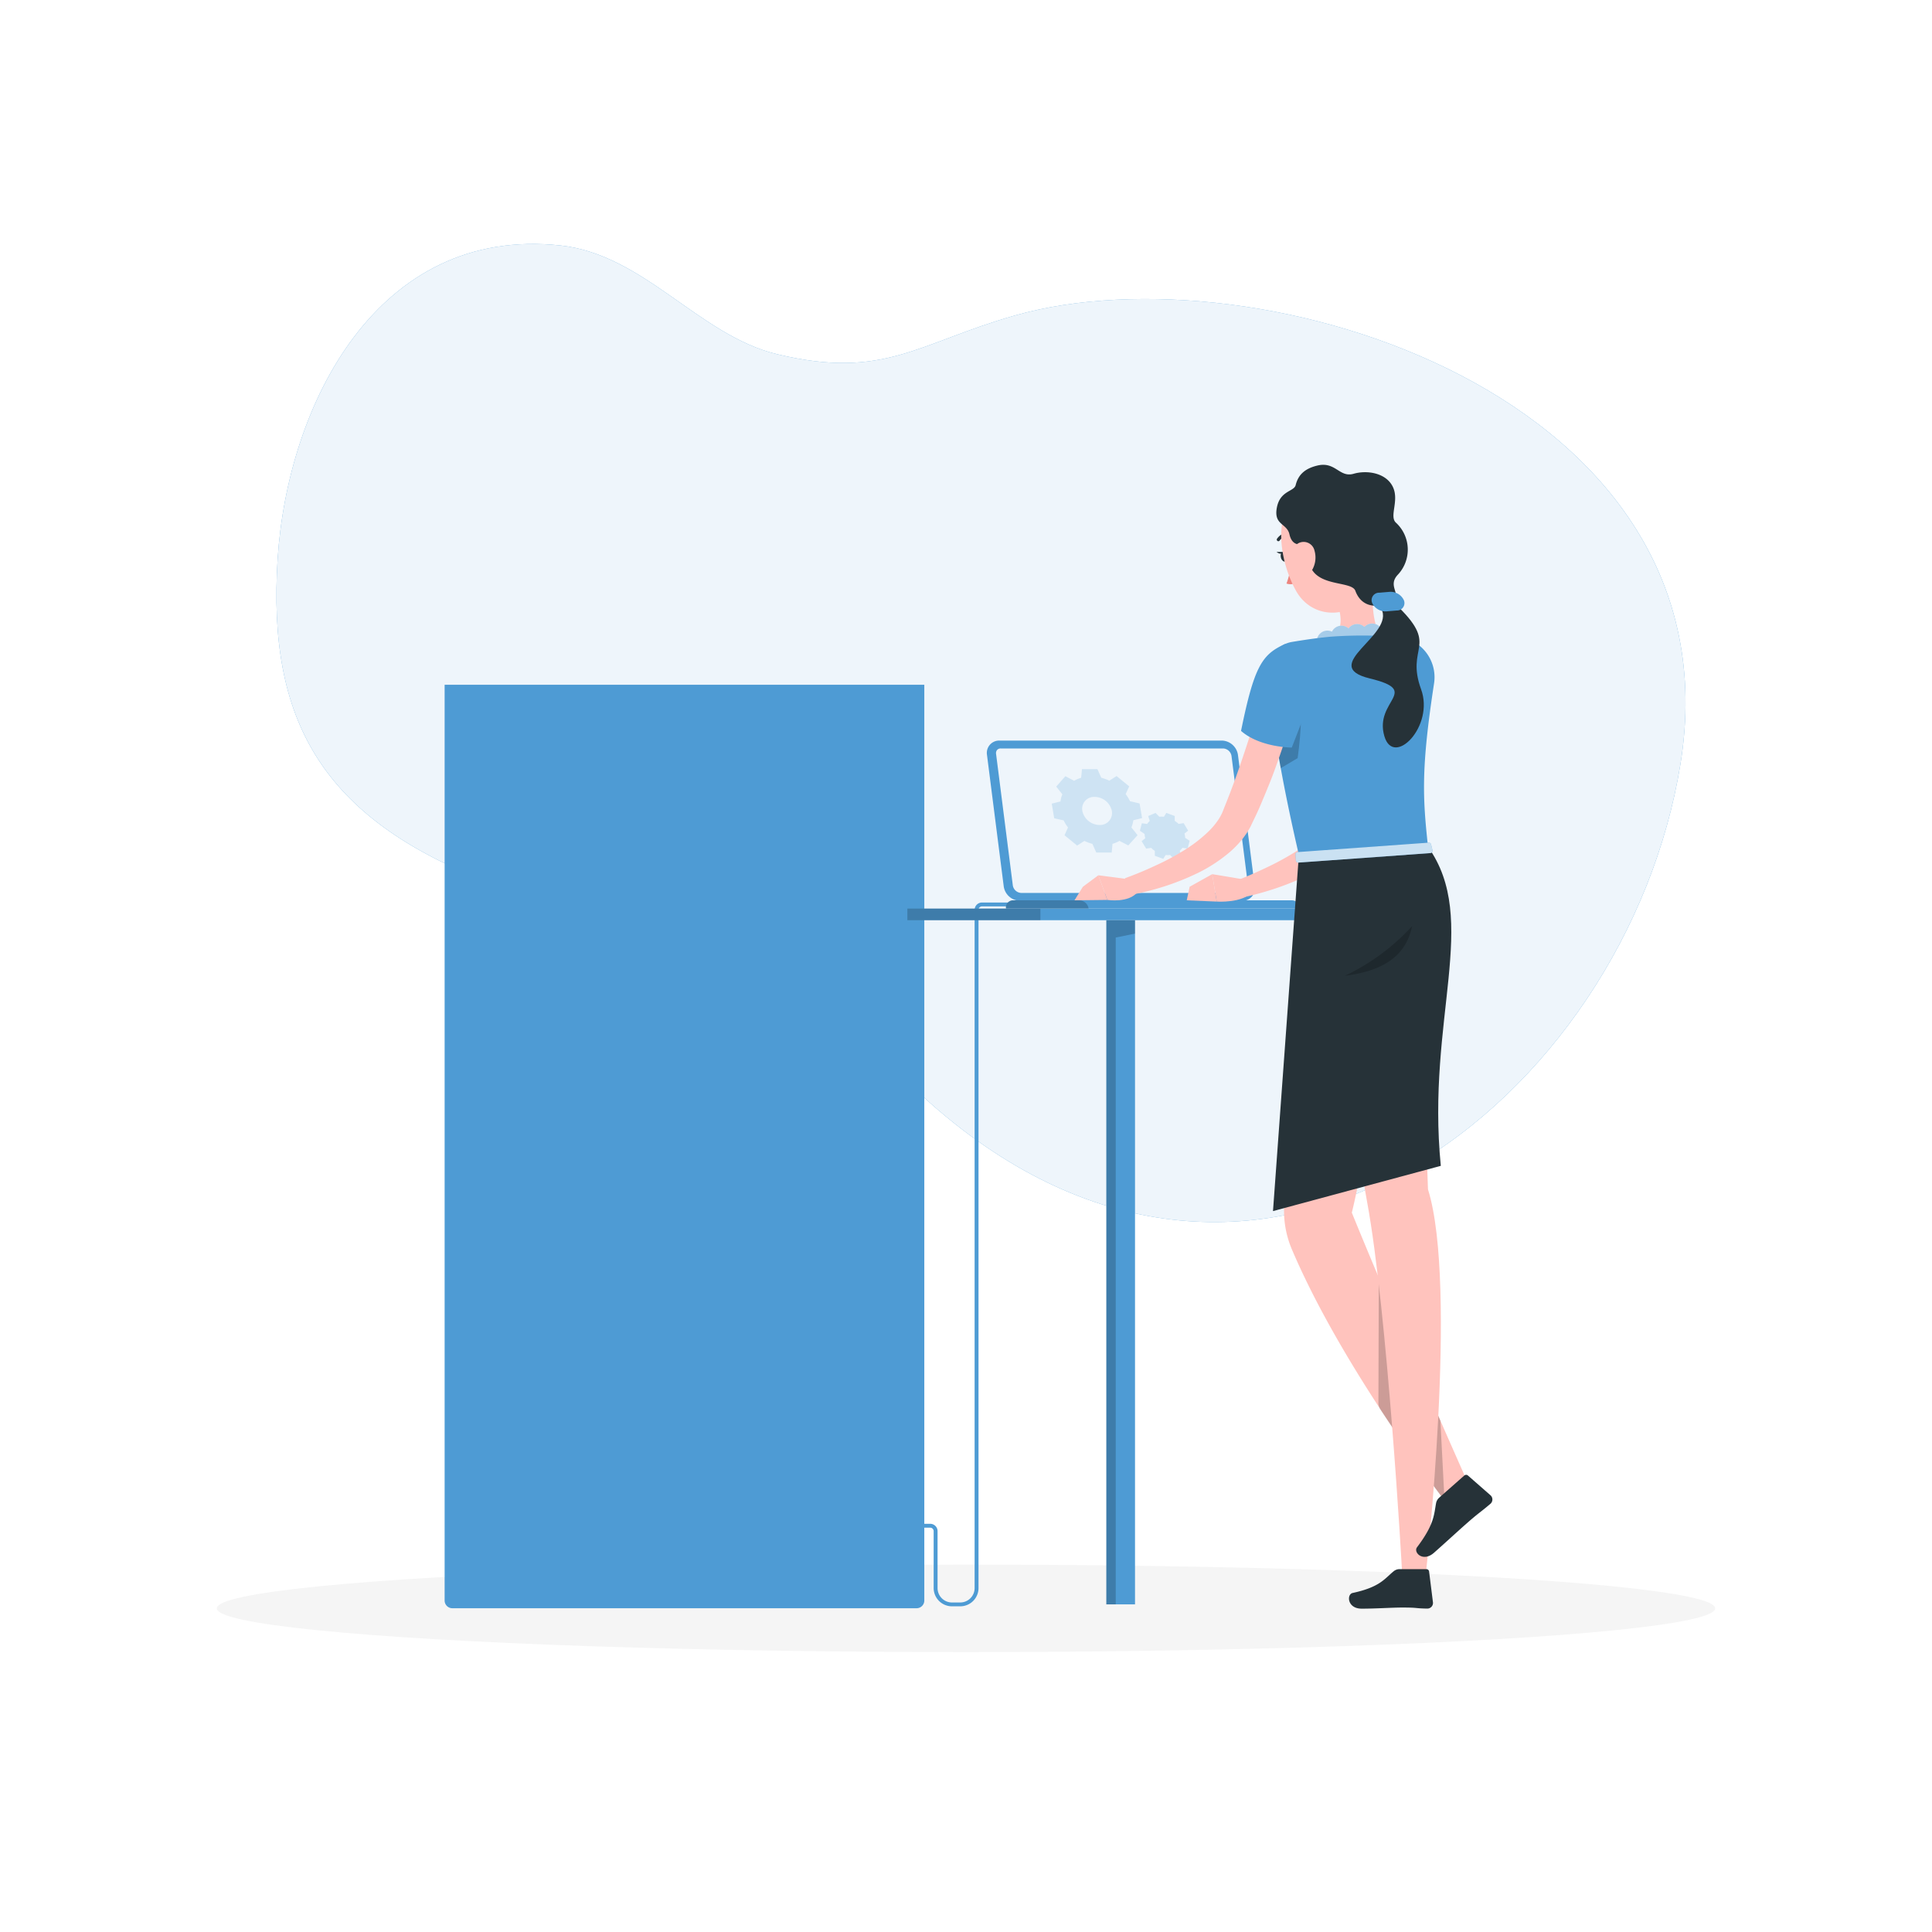<svg class="animated" id="freepik_stories-server-status" xmlns="http://www.w3.org/2000/svg" viewBox="0 0 500 500" version="1.1" xmlns:xlink="http://www.w3.org/1999/xlink" xmlns:svgjs="http://svgjs.com/svgjs"><style>svg#freepik_stories-server-status:not(.animated) .animable {opacity: 0;}svg#freepik_stories-server-status.animated #freepik--background-simple--inject-105 {animation: 1s 1 forwards cubic-bezier(.36,-0.01,.5,1.38) slideRight;animation-delay: 0s;}svg#freepik_stories-server-status.animated #freepik--Shadow--inject-105 {animation: 1s 1 forwards cubic-bezier(.36,-0.01,.5,1.38) slideLeft;animation-delay: 0s;}svg#freepik_stories-server-status.animated #elq24mdgkjr8 {animation: 1s 1 forwards cubic-bezier(.36,-0.01,.5,1.38) slideLeft;animation-delay: 0s;}svg#freepik_stories-server-status.animated #elae6ijr40tt {animation: 1s 1 forwards cubic-bezier(.36,-0.01,.5,1.38) slideLeft;animation-delay: 0.006s;opacity: 0}svg#freepik_stories-server-status.animated #elt75kdsgtaff {animation: 1s 1 forwards cubic-bezier(.36,-0.01,.5,1.38) slideLeft;animation-delay: 0.013s;opacity: 0}svg#freepik_stories-server-status.animated #elj86qj8zl0li {animation: 1s 1 forwards cubic-bezier(.36,-0.01,.5,1.38) slideLeft;animation-delay: 0.019s;opacity: 0}svg#freepik_stories-server-status.animated #elu6z0km40ws {animation: 1s 1 forwards cubic-bezier(.36,-0.01,.5,1.38) slideLeft;animation-delay: 0.025s;opacity: 0}svg#freepik_stories-server-status.animated #el5ynyh1rkmud {animation: 1s 1 forwards cubic-bezier(.36,-0.01,.5,1.38) slideLeft;animation-delay: 0.032s;opacity: 0}svg#freepik_stories-server-status.animated #elkm02w3vbpj {animation: 1s 1 forwards cubic-bezier(.36,-0.01,.5,1.38) slideLeft;animation-delay: 0.038s;opacity: 0}svg#freepik_stories-server-status.animated #eldpigcndi1ve {animation: 1s 1 forwards cubic-bezier(.36,-0.01,.5,1.38) slideLeft;animation-delay: 0.045s;opacity: 0}svg#freepik_stories-server-status.animated #elww97haw1mul {animation: 1s 1 forwards cubic-bezier(.36,-0.01,.5,1.38) slideLeft;animation-delay: 0.051s;opacity: 0}svg#freepik_stories-server-status.animated #el9r1jafjocrc {animation: 1s 1 forwards cubic-bezier(.36,-0.01,.5,1.38) slideLeft;animation-delay: 0.057s;opacity: 0}svg#freepik_stories-server-status.animated #ell1rd30x15lm {animation: 1s 1 forwards cubic-bezier(.36,-0.01,.5,1.38) slideLeft;animation-delay: 0.064s;opacity: 0}svg#freepik_stories-server-status.animated #elm7dcx92g2p {animation: 1s 1 forwards cubic-bezier(.36,-0.01,.5,1.38) slideLeft;animation-delay: 0.07s;opacity: 0}svg#freepik_stories-server-status.animated #el19ku0w12kn {animation: 1s 1 forwards cubic-bezier(.36,-0.01,.5,1.38) slideLeft;animation-delay: 0.076s;opacity: 0}svg#freepik_stories-server-status.animated #el47auo2kzz6b {animation: 1s 1 forwards cubic-bezier(.36,-0.01,.5,1.38) slideLeft;animation-delay: 0.083s;opacity: 0}svg#freepik_stories-server-status.animated #el09fllstrsm39 {animation: 1s 1 forwards cubic-bezier(.36,-0.01,.5,1.38) slideLeft;animation-delay: 0.089s;opacity: 0}svg#freepik_stories-server-status.animated #eladavqedyvkm {animation: 1s 1 forwards cubic-bezier(.36,-0.01,.5,1.38) slideLeft;animation-delay: 0.096s;opacity: 0}svg#freepik_stories-server-status.animated #eltjp55pwxnx8 {animation: 1s 1 forwards cubic-bezier(.36,-0.01,.5,1.38) slideLeft;animation-delay: 0.102s;opacity: 0}svg#freepik_stories-server-status.animated #el6cun26u91p {animation: 1s 1 forwards cubic-bezier(.36,-0.01,.5,1.38) slideLeft;animation-delay: 0.108s;opacity: 0}svg#freepik_stories-server-status.animated #elulc4vw4sss {animation: 1s 1 forwards cubic-bezier(.36,-0.01,.5,1.38) slideLeft;animation-delay: 0.115s;opacity: 0}svg#freepik_stories-server-status.animated #elouxp7gc1d5n {animation: 1s 1 forwards cubic-bezier(.36,-0.01,.5,1.38) slideLeft;animation-delay: 0.121s;opacity: 0}svg#freepik_stories-server-status.animated #el9ngnbxqsbfr {animation: 1s 1 forwards cubic-bezier(.36,-0.01,.5,1.38) slideLeft;animation-delay: 0.127s;opacity: 0}svg#freepik_stories-server-status.animated #elbrmajpdxhgs {animation: 1s 1 forwards cubic-bezier(.36,-0.01,.5,1.38) slideLeft;animation-delay: 0.134s;opacity: 0}svg#freepik_stories-server-status.animated #elzqlf8g7xyt {animation: 1s 1 forwards cubic-bezier(.36,-0.01,.5,1.38) slideLeft;animation-delay: 0.14s;opacity: 0}svg#freepik_stories-server-status.animated #eln4ffzqqlero {animation: 1s 1 forwards cubic-bezier(.36,-0.01,.5,1.38) slideLeft;animation-delay: 0.146s;opacity: 0}svg#freepik_stories-server-status.animated #el3redrnejids {animation: 1s 1 forwards cubic-bezier(.36,-0.01,.5,1.38) slideLeft;animation-delay: 0.153s;opacity: 0}svg#freepik_stories-server-status.animated #el6gwjr7f25j3 {animation: 1s 1 forwards cubic-bezier(.36,-0.01,.5,1.38) slideLeft;animation-delay: 0.159s;opacity: 0}svg#freepik_stories-server-status.animated #ell6wm35vhnwo {animation: 1s 1 forwards cubic-bezier(.36,-0.01,.5,1.38) slideLeft;animation-delay: 0.166s;opacity: 0}svg#freepik_stories-server-status.animated #elfjjmo51krj {animation: 1s 1 forwards cubic-bezier(.36,-0.01,.5,1.38) slideLeft;animation-delay: 0.172s;opacity: 0}svg#freepik_stories-server-status.animated #elbgpm05xfx2i {animation: 1s 1 forwards cubic-bezier(.36,-0.01,.5,1.38) slideLeft;animation-delay: 0.178s;opacity: 0}svg#freepik_stories-server-status.animated #elzd369gcy1n {animation: 1s 1 forwards cubic-bezier(.36,-0.01,.5,1.38) slideLeft;animation-delay: 0.185s;opacity: 0}svg#freepik_stories-server-status.animated #elyonoo5hcxm {animation: 1s 1 forwards cubic-bezier(.36,-0.01,.5,1.38) slideLeft;animation-delay: 0.191s;opacity: 0}svg#freepik_stories-server-status.animated #elhjjkmtktnw4 {animation: 1s 1 forwards cubic-bezier(.36,-0.01,.5,1.38) slideLeft;animation-delay: 0.197s;opacity: 0}svg#freepik_stories-server-status.animated #eldxchm573ssm {animation: 1s 1 forwards cubic-bezier(.36,-0.01,.5,1.38) slideLeft;animation-delay: 0.204s;opacity: 0}svg#freepik_stories-server-status.animated #el6oh2584sox7 {animation: 1s 1 forwards cubic-bezier(.36,-0.01,.5,1.38) slideLeft;animation-delay: 0.21s;opacity: 0}svg#freepik_stories-server-status.animated #el4zjpjc5b9yq {animation: 1s 1 forwards cubic-bezier(.36,-0.01,.5,1.38) slideLeft;animation-delay: 0.217s;opacity: 0}svg#freepik_stories-server-status.animated #ela0jj9vwal5 {animation: 1s 1 forwards cubic-bezier(.36,-0.01,.5,1.38) slideLeft;animation-delay: 0.223s;opacity: 0}svg#freepik_stories-server-status.animated #ely8lpukrr8fi {animation: 1s 1 forwards cubic-bezier(.36,-0.01,.5,1.38) slideLeft;animation-delay: 0.229s;opacity: 0}svg#freepik_stories-server-status.animated #el1vuobqi7uog {animation: 1s 1 forwards cubic-bezier(.36,-0.01,.5,1.38) slideLeft;animation-delay: 0.236s;opacity: 0}svg#freepik_stories-server-status.animated #ellr0b0vopeiq {animation: 1s 1 forwards cubic-bezier(.36,-0.01,.5,1.38) slideLeft;animation-delay: 0.242s;opacity: 0}svg#freepik_stories-server-status.animated #elyskbzgml0zl {animation: 1s 1 forwards cubic-bezier(.36,-0.01,.5,1.38) slideLeft;animation-delay: 0.248s;opacity: 0}svg#freepik_stories-server-status.animated #el22zq3g84irb {animation: 1s 1 forwards cubic-bezier(.36,-0.01,.5,1.38) slideLeft;animation-delay: 0.255s;opacity: 0}svg#freepik_stories-server-status.animated #elo1so0ups7j {animation: 1s 1 forwards cubic-bezier(.36,-0.01,.5,1.38) slideLeft;animation-delay: 0.261s;opacity: 0}svg#freepik_stories-server-status.animated #eln2wyz3evya {animation: 1s 1 forwards cubic-bezier(.36,-0.01,.5,1.38) slideLeft;animation-delay: 0.268s;opacity: 0}svg#freepik_stories-server-status.animated #elmaf6mwwcqhn {animation: 1s 1 forwards cubic-bezier(.36,-0.01,.5,1.38) slideLeft;animation-delay: 0.274s;opacity: 0}svg#freepik_stories-server-status.animated #el8eireknigrg {animation: 1s 1 forwards cubic-bezier(.36,-0.01,.5,1.38) slideLeft;animation-delay: 0.28s;opacity: 0}svg#freepik_stories-server-status.animated #elf7vttcghr2 {animation: 1s 1 forwards cubic-bezier(.36,-0.01,.5,1.38) slideLeft;animation-delay: 0.287s;opacity: 0}svg#freepik_stories-server-status.animated #el8h8hnm8exw {animation: 1s 1 forwards cubic-bezier(.36,-0.01,.5,1.38) slideLeft;animation-delay: 0.293s;opacity: 0}svg#freepik_stories-server-status.animated #elxpy2lyaetgk {animation: 1s 1 forwards cubic-bezier(.36,-0.01,.5,1.38) slideLeft;animation-delay: 0.299s;opacity: 0}svg#freepik_stories-server-status.animated #elcem3xrbe8on {animation: 1s 1 forwards cubic-bezier(.36,-0.01,.5,1.38) slideLeft;animation-delay: 0.306s;opacity: 0}svg#freepik_stories-server-status.animated #elang8p5boo84 {animation: 1s 1 forwards cubic-bezier(.36,-0.01,.5,1.38) slideLeft;animation-delay: 0.312s;opacity: 0}svg#freepik_stories-server-status.animated #elt1pc3vg9go {animation: 1s 1 forwards cubic-bezier(.36,-0.01,.5,1.38) slideLeft;animation-delay: 0.318s;opacity: 0}svg#freepik_stories-server-status.animated #el0fvxxe8a2tlt {animation: 1s 1 forwards cubic-bezier(.36,-0.01,.5,1.38) slideLeft;animation-delay: 0.325s;opacity: 0}svg#freepik_stories-server-status.animated #eldx12i87el2b {animation: 1s 1 forwards cubic-bezier(.36,-0.01,.5,1.38) slideLeft;animation-delay: 0.331s;opacity: 0}svg#freepik_stories-server-status.animated #elz19kci85nqh {animation: 1s 1 forwards cubic-bezier(.36,-0.01,.5,1.38) slideLeft;animation-delay: 0.338s;opacity: 0}svg#freepik_stories-server-status.animated #elhkjbdkwlhwu {animation: 1s 1 forwards cubic-bezier(.36,-0.01,.5,1.38) slideLeft;animation-delay: 0.344s;opacity: 0}svg#freepik_stories-server-status.animated #elr4bydwm2pob {animation: 1s 1 forwards cubic-bezier(.36,-0.01,.5,1.38) slideLeft;animation-delay: 0.35s;opacity: 0}svg#freepik_stories-server-status.animated #elegfwik3bqz6 {animation: 1s 1 forwards cubic-bezier(.36,-0.01,.5,1.38) slideLeft;animation-delay: 0.357s;opacity: 0}svg#freepik_stories-server-status.animated #ele28ycp6ckfr {animation: 1s 1 forwards cubic-bezier(.36,-0.01,.5,1.38) slideLeft;animation-delay: 0.363s;opacity: 0}svg#freepik_stories-server-status.animated #elvzy10en39f {animation: 1s 1 forwards cubic-bezier(.36,-0.01,.5,1.38) slideLeft;animation-delay: 0.369s;opacity: 0}svg#freepik_stories-server-status.animated #elfwjx3tgckt8 {animation: 1s 1 forwards cubic-bezier(.36,-0.01,.5,1.38) slideLeft;animation-delay: 0.376s;opacity: 0}svg#freepik_stories-server-status.animated #el3gxepvmd5c {animation: 1s 1 forwards cubic-bezier(.36,-0.01,.5,1.38) slideLeft;animation-delay: 0.382s;opacity: 0}svg#freepik_stories-server-status.animated #el9i5gd5op47w {animation: 1s 1 forwards cubic-bezier(.36,-0.01,.5,1.38) slideLeft;animation-delay: 0.389s;opacity: 0}svg#freepik_stories-server-status.animated #elichq131vqbf {animation: 1s 1 forwards cubic-bezier(.36,-0.01,.5,1.38) slideLeft;animation-delay: 0.395s;opacity: 0}svg#freepik_stories-server-status.animated #elez0f80st7i6 {animation: 1s 1 forwards cubic-bezier(.36,-0.01,.5,1.38) slideLeft;animation-delay: 0.401s;opacity: 0}svg#freepik_stories-server-status.animated #el4garpgo30x2 {animation: 1s 1 forwards cubic-bezier(.36,-0.01,.5,1.38) slideLeft;animation-delay: 0.408s;opacity: 0}svg#freepik_stories-server-status.animated #elv9g5u1uly7 {animation: 1s 1 forwards cubic-bezier(.36,-0.01,.5,1.38) slideLeft;animation-delay: 0.414s;opacity: 0}svg#freepik_stories-server-status.animated #el846vux18nun {animation: 1s 1 forwards cubic-bezier(.36,-0.01,.5,1.38) slideLeft;animation-delay: 0.42s;opacity: 0}svg#freepik_stories-server-status.animated #elewelm7v8j8v {animation: 1s 1 forwards cubic-bezier(.36,-0.01,.5,1.38) slideLeft;animation-delay: 0.427s;opacity: 0}svg#freepik_stories-server-status.animated #elqnddbqp8qoo {animation: 1s 1 forwards cubic-bezier(.36,-0.01,.5,1.38) slideLeft;animation-delay: 0.433s;opacity: 0}svg#freepik_stories-server-status.animated #eliycio6j5w8b {animation: 1s 1 forwards cubic-bezier(.36,-0.01,.5,1.38) slideLeft;animation-delay: 0.439s;opacity: 0}svg#freepik_stories-server-status.animated #elzk61m3dkbra {animation: 1s 1 forwards cubic-bezier(.36,-0.01,.5,1.38) slideLeft;animation-delay: 0.446s;opacity: 0}svg#freepik_stories-server-status.animated #ele8axvg2lrfu {animation: 1s 1 forwards cubic-bezier(.36,-0.01,.5,1.38) slideLeft;animation-delay: 0.452s;opacity: 0}svg#freepik_stories-server-status.animated #elf032ujjbcn {animation: 1s 1 forwards cubic-bezier(.36,-0.01,.5,1.38) slideLeft;animation-delay: 0.459s;opacity: 0}svg#freepik_stories-server-status.animated #el3sf9fj7vscr {animation: 1s 1 forwards cubic-bezier(.36,-0.01,.5,1.38) slideLeft;animation-delay: 0.465s;opacity: 0}svg#freepik_stories-server-status.animated #ell13418g6mbj {animation: 1s 1 forwards cubic-bezier(.36,-0.01,.5,1.38) slideLeft;animation-delay: 0.471s;opacity: 0}svg#freepik_stories-server-status.animated #eliidggtzshyk {animation: 1s 1 forwards cubic-bezier(.36,-0.01,.5,1.38) slideLeft;animation-delay: 0.478s;opacity: 0}svg#freepik_stories-server-status.animated #elslhl0742sfs {animation: 1s 1 forwards cubic-bezier(.36,-0.01,.5,1.38) slideLeft;animation-delay: 0.484s;opacity: 0}svg#freepik_stories-server-status.animated #elo0ik9hw5bip {animation: 1s 1 forwards cubic-bezier(.36,-0.01,.5,1.38) slideLeft;animation-delay: 0.49s;opacity: 0}svg#freepik_stories-server-status.animated #el7poi5tugi9s {animation: 1s 1 forwards cubic-bezier(.36,-0.01,.5,1.38) slideLeft;animation-delay: 0.497s;opacity: 0}svg#freepik_stories-server-status.animated #eloukm99eey3 {animation: 1s 1 forwards cubic-bezier(.36,-0.01,.5,1.38) slideLeft;animation-delay: 0.503s;opacity: 0}svg#freepik_stories-server-status.animated #elzjzop1ca3l {animation: 1s 1 forwards cubic-bezier(.36,-0.01,.5,1.38) slideLeft;animation-delay: 0.51s;opacity: 0}svg#freepik_stories-server-status.animated #elsjsx2p9ivu {animation: 1s 1 forwards cubic-bezier(.36,-0.01,.5,1.38) slideLeft;animation-delay: 0.516s;opacity: 0}svg#freepik_stories-server-status.animated #elul6mf1tlv {animation: 1s 1 forwards cubic-bezier(.36,-0.01,.5,1.38) slideLeft;animation-delay: 0.522s;opacity: 0}svg#freepik_stories-server-status.animated #eli3k4x0ggay {animation: 1s 1 forwards cubic-bezier(.36,-0.01,.5,1.38) slideLeft;animation-delay: 0.529s;opacity: 0}svg#freepik_stories-server-status.animated #elho7g6uox6o {animation: 1s 1 forwards cubic-bezier(.36,-0.01,.5,1.38) slideLeft;animation-delay: 0.535s;opacity: 0}svg#freepik_stories-server-status.animated #elwj1dyl8pwhm {animation: 1s 1 forwards cubic-bezier(.36,-0.01,.5,1.38) slideLeft;animation-delay: 0.541s;opacity: 0}svg#freepik_stories-server-status.animated #elqd1xhgc4tk8 {animation: 1s 1 forwards cubic-bezier(.36,-0.01,.5,1.38) slideLeft;animation-delay: 0.548s;opacity: 0}svg#freepik_stories-server-status.animated #el3dstaiukdro {animation: 1s 1 forwards cubic-bezier(.36,-0.01,.5,1.38) slideLeft;animation-delay: 0.554s;opacity: 0}svg#freepik_stories-server-status.animated #elwyvuykwd8r7 {animation: 1s 1 forwards cubic-bezier(.36,-0.01,.5,1.38) slideLeft;animation-delay: 0.561s;opacity: 0}svg#freepik_stories-server-status.animated #elooh3drhi3 {animation: 1s 1 forwards cubic-bezier(.36,-0.01,.5,1.38) slideLeft;animation-delay: 0.567s;opacity: 0}svg#freepik_stories-server-status.animated #elkp5v6yyequr {animation: 1s 1 forwards cubic-bezier(.36,-0.01,.5,1.38) slideLeft;animation-delay: 0.573s;opacity: 0}svg#freepik_stories-server-status.animated #eljt6576rr7nd {animation: 1s 1 forwards cubic-bezier(.36,-0.01,.5,1.38) slideLeft;animation-delay: 0.58s;opacity: 0}svg#freepik_stories-server-status.animated #elo515fgoxoe {animation: 1s 1 forwards cubic-bezier(.36,-0.01,.5,1.38) slideLeft;animation-delay: 0.586s;opacity: 0}svg#freepik_stories-server-status.animated #el4h2da17mo8e {animation: 1s 1 forwards cubic-bezier(.36,-0.01,.5,1.38) slideLeft;animation-delay: 0.592s;opacity: 0}svg#freepik_stories-server-status.animated #elk9mhxwrong {animation: 1s 1 forwards cubic-bezier(.36,-0.01,.5,1.38) slideLeft;animation-delay: 0.599s;opacity: 0}svg#freepik_stories-server-status.animated #elu3snoombukn {animation: 1s 1 forwards cubic-bezier(.36,-0.01,.5,1.38) slideLeft;animation-delay: 0.605s;opacity: 0}svg#freepik_stories-server-status.animated #elev572mlgj8h {animation: 1s 1 forwards cubic-bezier(.36,-0.01,.5,1.38) slideLeft;animation-delay: 0.611s;opacity: 0}svg#freepik_stories-server-status.animated #elk9ym1j4vjed {animation: 1s 1 forwards cubic-bezier(.36,-0.01,.5,1.38) slideLeft;animation-delay: 0.618s;opacity: 0}svg#freepik_stories-server-status.animated #elt8k0zs788ih {animation: 1s 1 forwards cubic-bezier(.36,-0.01,.5,1.38) slideLeft;animation-delay: 0.624s;opacity: 0}svg#freepik_stories-server-status.animated #elro9163iuqeh {animation: 1s 1 forwards cubic-bezier(.36,-0.01,.5,1.38) slideLeft;animation-delay: 0.631s;opacity: 0}svg#freepik_stories-server-status.animated #el1962861q5qq {animation: 1s 1 forwards cubic-bezier(.36,-0.01,.5,1.38) slideLeft;animation-delay: 0.637s;opacity: 0}svg#freepik_stories-server-status.animated #elhnmwgs859y4 {animation: 1s 1 forwards cubic-bezier(.36,-0.01,.5,1.38) slideLeft;animation-delay: 0.643s;opacity: 0}svg#freepik_stories-server-status.animated #el0de3o2juoiei {animation: 1s 1 forwards cubic-bezier(.36,-0.01,.5,1.38) slideLeft;animation-delay: 0.65s;opacity: 0}svg#freepik_stories-server-status.animated #elzk0hqh5rf7b {animation: 1s 1 forwards cubic-bezier(.36,-0.01,.5,1.38) slideLeft;animation-delay: 0.656s;opacity: 0}svg#freepik_stories-server-status.animated #elvq1slapm9o {animation: 1s 1 forwards cubic-bezier(.36,-0.01,.5,1.38) slideLeft;animation-delay: 0.662s;opacity: 0}svg#freepik_stories-server-status.animated #el66j8bs6r68 {animation: 1s 1 forwards cubic-bezier(.36,-0.01,.5,1.38) slideLeft;animation-delay: 0.669s;opacity: 0}svg#freepik_stories-server-status.animated #elqemgfxl90q {animation: 1s 1 forwards cubic-bezier(.36,-0.01,.5,1.38) slideLeft;animation-delay: 0.675s;opacity: 0}svg#freepik_stories-server-status.animated #el4aamg5hvohs {animation: 1s 1 forwards cubic-bezier(.36,-0.01,.5,1.38) slideLeft;animation-delay: 0.682s;opacity: 0}svg#freepik_stories-server-status.animated #elx5nf1y5l9e {animation: 1s 1 forwards cubic-bezier(.36,-0.01,.5,1.38) slideLeft;animation-delay: 0.688s;opacity: 0}svg#freepik_stories-server-status.animated #elbx4pzz689zf {animation: 1s 1 forwards cubic-bezier(.36,-0.01,.5,1.38) slideLeft;animation-delay: 0.694s;opacity: 0}svg#freepik_stories-server-status.animated #elr6l9j617fko {animation: 1s 1 forwards cubic-bezier(.36,-0.01,.5,1.38) slideLeft;animation-delay: 0.701s;opacity: 0}svg#freepik_stories-server-status.animated #el9lfc2zb8zn7 {animation: 1s 1 forwards cubic-bezier(.36,-0.01,.5,1.38) slideLeft;animation-delay: 0.707s;opacity: 0}svg#freepik_stories-server-status.animated #elkrslhn2i4k {animation: 1s 1 forwards cubic-bezier(.36,-0.01,.5,1.38) slideLeft;animation-delay: 0.713s;opacity: 0}svg#freepik_stories-server-status.animated #elodu1ngqigtd {animation: 1s 1 forwards cubic-bezier(.36,-0.01,.5,1.38) slideLeft;animation-delay: 0.72s;opacity: 0}svg#freepik_stories-server-status.animated #el8u9679x202f {animation: 1s 1 forwards cubic-bezier(.36,-0.01,.5,1.38) slideLeft;animation-delay: 0.726s;opacity: 0}svg#freepik_stories-server-status.animated #elujdx29iut4 {animation: 1s 1 forwards cubic-bezier(.36,-0.01,.5,1.38) slideLeft;animation-delay: 0.732s;opacity: 0}svg#freepik_stories-server-status.animated #elp2cj1yz8r7g {animation: 1s 1 forwards cubic-bezier(.36,-0.01,.5,1.38) slideLeft;animation-delay: 0.739s;opacity: 0}svg#freepik_stories-server-status.animated #el21vj2d54fzt {animation: 1s 1 forwards cubic-bezier(.36,-0.01,.5,1.38) slideLeft;animation-delay: 0.745s;opacity: 0}svg#freepik_stories-server-status.animated #elv9a1q9pp4kq {animation: 1s 1 forwards cubic-bezier(.36,-0.01,.5,1.38) slideLeft;animation-delay: 0.752s;opacity: 0}svg#freepik_stories-server-status.animated #el02o19fpw18e9 {animation: 1s 1 forwards cubic-bezier(.36,-0.01,.5,1.38) slideLeft;animation-delay: 0.758s;opacity: 0}svg#freepik_stories-server-status.animated #elpie9bvcqph {animation: 1s 1 forwards cubic-bezier(.36,-0.01,.5,1.38) slideLeft;animation-delay: 0.764s;opacity: 0}svg#freepik_stories-server-status.animated #ell054aswmfi {animation: 1s 1 forwards cubic-bezier(.36,-0.01,.5,1.38) slideLeft;animation-delay: 0.771s;opacity: 0}svg#freepik_stories-server-status.animated #elqw3em5vmubb {animation: 1s 1 forwards cubic-bezier(.36,-0.01,.5,1.38) slideLeft;animation-delay: 0.777s;opacity: 0}svg#freepik_stories-server-status.animated #eldtsg398nlom {animation: 1s 1 forwards cubic-bezier(.36,-0.01,.5,1.38) slideLeft;animation-delay: 0.783s;opacity: 0}svg#freepik_stories-server-status.animated #ell7vf8eur27g {animation: 1s 1 forwards cubic-bezier(.36,-0.01,.5,1.38) slideLeft;animation-delay: 0.79s;opacity: 0}svg#freepik_stories-server-status.animated #elh0c8zg7vmj8 {animation: 1s 1 forwards cubic-bezier(.36,-0.01,.5,1.38) slideLeft;animation-delay: 0.796s;opacity: 0}svg#freepik_stories-server-status.animated #elmoh3iyft7gr {animation: 1s 1 forwards cubic-bezier(.36,-0.01,.5,1.38) slideLeft;animation-delay: 0.803s;opacity: 0}svg#freepik_stories-server-status.animated #elx5whstrgqrl {animation: 1s 1 forwards cubic-bezier(.36,-0.01,.5,1.38) slideLeft;animation-delay: 0.809s;opacity: 0}svg#freepik_stories-server-status.animated #elc3uc3t8oryp {animation: 1s 1 forwards cubic-bezier(.36,-0.01,.5,1.38) slideLeft;animation-delay: 0.815s;opacity: 0}svg#freepik_stories-server-status.animated #elzt71pfvyvyr {animation: 1s 1 forwards cubic-bezier(.36,-0.01,.5,1.38) slideLeft;animation-delay: 0.822s;opacity: 0}svg#freepik_stories-server-status.animated #ellb595gud7aj {animation: 1s 1 forwards cubic-bezier(.36,-0.01,.5,1.38) slideLeft;animation-delay: 0.828s;opacity: 0}svg#freepik_stories-server-status.animated #ely3b95hrngph {animation: 1s 1 forwards cubic-bezier(.36,-0.01,.5,1.38) slideLeft;animation-delay: 0.834s;opacity: 0}svg#freepik_stories-server-status.animated #el4vamw1g1mqr {animation: 1s 1 forwards cubic-bezier(.36,-0.01,.5,1.38) slideLeft;animation-delay: 0.841s;opacity: 0}svg#freepik_stories-server-status.animated #el9wl1chy4pv {animation: 1s 1 forwards cubic-bezier(.36,-0.01,.5,1.38) slideLeft;animation-delay: 0.847s;opacity: 0}svg#freepik_stories-server-status.animated #ellwe9tk44bl {animation: 1s 1 forwards cubic-bezier(.36,-0.01,.5,1.38) slideLeft;animation-delay: 0.854s;opacity: 0}svg#freepik_stories-server-status.animated #elu01abpxocth {animation: 1s 1 forwards cubic-bezier(.36,-0.01,.5,1.38) slideLeft;animation-delay: 0.86s;opacity: 0}svg#freepik_stories-server-status.animated #eltvvmk9eo4 {animation: 1s 1 forwards cubic-bezier(.36,-0.01,.5,1.38) slideLeft;animation-delay: 0.866s;opacity: 0}svg#freepik_stories-server-status.animated #elni99q8vypo {animation: 1s 1 forwards cubic-bezier(.36,-0.01,.5,1.38) slideLeft;animation-delay: 0.873s;opacity: 0}svg#freepik_stories-server-status.animated #ell1pura72k4i {animation: 1s 1 forwards cubic-bezier(.36,-0.01,.5,1.38) slideLeft;animation-delay: 0.879s;opacity: 0}svg#freepik_stories-server-status.animated #el0kcldziheuj {animation: 1s 1 forwards cubic-bezier(.36,-0.01,.5,1.38) slideLeft;animation-delay: 0.885s;opacity: 0}svg#freepik_stories-server-status.animated #ellrotjsv484 {animation: 1s 1 forwards cubic-bezier(.36,-0.01,.5,1.38) slideLeft;animation-delay: 0.892s;opacity: 0}svg#freepik_stories-server-status.animated #eltvqrwj0h6z {animation: 1s 1 forwards cubic-bezier(.36,-0.01,.5,1.38) slideLeft;animation-delay: 0.898s;opacity: 0}svg#freepik_stories-server-status.animated #elluxb1d3lato {animation: 1s 1 forwards cubic-bezier(.36,-0.01,.5,1.38) slideLeft;animation-delay: 0.904s;opacity: 0}svg#freepik_stories-server-status.animated #elh0w2isspkpf {animation: 1s 1 forwards cubic-bezier(.36,-0.01,.5,1.38) slideLeft;animation-delay: 0.911s;opacity: 0}svg#freepik_stories-server-status.animated #ela7dqjn615gw {animation: 1s 1 forwards cubic-bezier(.36,-0.01,.5,1.38) slideLeft;animation-delay: 0.917s;opacity: 0}svg#freepik_stories-server-status.animated #elhamss2l4lcb {animation: 1s 1 forwards cubic-bezier(.36,-0.01,.5,1.38) slideLeft;animation-delay: 0.924s;opacity: 0}svg#freepik_stories-server-status.animated #elgdpy9ldrvk {animation: 1s 1 forwards cubic-bezier(.36,-0.01,.5,1.38) slideLeft;animation-delay: 0.93s;opacity: 0}svg#freepik_stories-server-status.animated #elx3wpmjseqtc {animation: 1s 1 forwards cubic-bezier(.36,-0.01,.5,1.38) slideLeft;animation-delay: 0.936s;opacity: 0}svg#freepik_stories-server-status.animated #elwfwhng6fnu8 {animation: 1s 1 forwards cubic-bezier(.36,-0.01,.5,1.38) slideLeft;animation-delay: 0.943s;opacity: 0}svg#freepik_stories-server-status.animated #elpjjenrxoyi {animation: 1s 1 forwards cubic-bezier(.36,-0.01,.5,1.38) slideLeft;animation-delay: 0.949s;opacity: 0}svg#freepik_stories-server-status.animated #elcbw291m02gt {animation: 1s 1 forwards cubic-bezier(.36,-0.01,.5,1.38) slideLeft;animation-delay: 0.955s;opacity: 0}svg#freepik_stories-server-status.animated #el8ssa865e4e7 {animation: 1s 1 forwards cubic-bezier(.36,-0.01,.5,1.38) slideLeft;animation-delay: 0.962s;opacity: 0}svg#freepik_stories-server-status.animated #eluigidxms8x8 {animation: 1s 1 forwards cubic-bezier(.36,-0.01,.5,1.38) slideLeft;animation-delay: 0.968s;opacity: 0}svg#freepik_stories-server-status.animated #el8cmx7znoy9h {animation: 1s 1 forwards cubic-bezier(.36,-0.01,.5,1.38) slideLeft;animation-delay: 0.975s;opacity: 0}svg#freepik_stories-server-status.animated #el150cbu2kkdh {animation: 1s 1 forwards cubic-bezier(.36,-0.01,.5,1.38) slideLeft;animation-delay: 0.981s;opacity: 0}svg#freepik_stories-server-status.animated #elwfgbgsv9v3 {animation: 1s 1 forwards cubic-bezier(.36,-0.01,.5,1.38) slideLeft;animation-delay: 0.987s;opacity: 0}svg#freepik_stories-server-status.animated #el4r9f3llmr2n {animation: 1s 1 forwards cubic-bezier(.36,-0.01,.5,1.38) slideLeft;animation-delay: 0.994s;opacity: 0}svg#freepik_stories-server-status.animated #freepik--Server--inject-105 {animation: 1s 1 forwards cubic-bezier(.36,-0.01,.5,1.38) slideLeft;animation-delay: 0s;}svg#freepik_stories-server-status.animated #freepik--Character--inject-105 {animation: 1s 1 forwards cubic-bezier(.36,-0.01,.5,1.38) slideUp;animation-delay: 0s;}            @keyframes slideRight {                0% {                    opacity: 0;                    transform: translateX(30px);                }                100% {                    opacity: 1;                    transform: translateX(0);                }            }                    @keyframes slideLeft {                0% {                    opacity: 0;                    transform: translateX(-30px);                }                100% {                    opacity: 1;                    transform: translateX(0);                }            }                    @keyframes slideUp {                0% {                    opacity: 0;                    transform: translateY(30px);                }                100% {                    opacity: 1;                    transform: inherit;                }            }        </style><g id="freepik--background-simple--inject-105" class="animable" style="transform-origin: 253.875px 189.703px;"><path d="M434.91,197.66c15.38-95.17-109.13-134-172.31-116-25.1,7.15-33.76,16.69-61.51,10-20.16-4.85-34.36-25.76-56-28.13-47.43-5.18-70.67,41.17-73.24,81.14C69.2,186.15,83,211.84,127.18,228.61c19.09,7.25,36.57.3,53.12,5,34,9.75,37.22,31.33,60.49,51.91C326.19,361.1,420.93,284.1,434.91,197.66Z" style="fill: rgb(78, 155, 212); transform-origin: 253.875px 189.703px;" id="elsmgf0ahc6v" class="animable"></path><g id="elue5sygank1"><g style="opacity: 0.9; transform-origin: 253.875px 189.703px;" class="animable"><path d="M434.91,197.66c15.38-95.17-109.13-134-172.31-116-25.1,7.15-33.76,16.69-61.51,10-20.16-4.85-34.36-25.76-56-28.13-47.43-5.18-70.67,41.17-73.24,81.14C69.2,186.15,83,211.84,127.18,228.61c19.09,7.25,36.57.3,53.12,5,34,9.75,37.22,31.33,60.49,51.91C326.19,361.1,420.93,284.1,434.91,197.66Z" style="fill: rgb(255, 255, 255); transform-origin: 253.875px 189.703px;" id="el1xl8jmf1dzoh" class="animable"></path></g></g></g><g id="freepik--Shadow--inject-105" class="animable" style="transform-origin: 250px 416.24px;"><ellipse id="freepik--path--inject-105" cx="250" cy="416.24" rx="193.89" ry="11.32" style="fill: rgb(245, 245, 245); transform-origin: 250px 416.24px;" class="animable"></ellipse></g><g id="freepik--Server--inject-105" class="animable" style="transform-origin: 176.185px 258.95px;"><path d="M115,177.21H239.21a0,0,0,0,1,0,0v237a2,2,0,0,1-2,2H117.07a2,2,0,0,1-2-2v-237A0,0,0,0,1,115,177.21Z" style="fill: rgb(78, 155, 212); transform-origin: 177.105px 296.71px;" id="elq24mdgkjr8" class="animable"></path><rect x="232.26" y="370.45" width="8.64" height="31.49" style="fill: rgb(78, 155, 212); transform-origin: 236.58px 386.195px;" id="elae6ijr40tt" class="animable"></rect><g id="elt75kdsgtaff"><rect x="229.65" y="370.45" width="2.61" height="31.49" style="opacity: 0.2; transform-origin: 230.955px 386.195px; transform: rotate(180deg);" class="animable"></rect></g><g id="elj86qj8zl0li"><rect x="229.65" y="370.45" width="11.25" height="31.49" style="opacity: 0.1; transform-origin: 235.275px 386.195px;" class="animable"></rect></g><ellipse cx="236.58" cy="386.19" rx="3.06" ry="13.51" style="fill: rgb(78, 155, 212); transform-origin: 236.58px 386.19px;" id="elu6z0km40ws" class="animable"></ellipse><g id="el5ynyh1rkmud"><path d="M115,177.21H223a0,0,0,0,1,0,0v237a2,2,0,0,1-2,2H117.07a2,2,0,0,1-2-2v-237A0,0,0,0,1,115,177.21Z" style="fill: rgb(255, 255, 255); opacity: 0.15; transform-origin: 169px 296.71px;" class="animable"></path></g><g id="elkm02w3vbpj"><path d="M223,177.21h.81v239h0a.82.82,0,0,1-.81-.82Z" style="opacity: 0.2; transform-origin: 223.405px 296.71px;" class="animable"></path></g><rect x="111.47" y="187.1" width="99.2" height="18.35" style="fill: rgb(78, 155, 212); transform-origin: 161.07px 196.275px;" id="eldpigcndi1ve" class="animable"></rect><g id="elww97haw1mul"><rect x="204.9" y="188.68" width="3.61" height="15.2" style="fill: rgb(255, 255, 255); opacity: 0.3; transform-origin: 206.705px 196.28px;" class="animable"></rect></g><g id="el9r1jafjocrc"><rect x="198.7" y="188.68" width="3.61" height="15.2" style="fill: rgb(255, 255, 255); opacity: 0.3; transform-origin: 200.505px 196.28px;" class="animable"></rect></g><g id="ell1rd30x15lm"><rect x="192.51" y="188.68" width="3.61" height="15.2" style="fill: rgb(255, 255, 255); opacity: 0.3; transform-origin: 194.315px 196.28px;" class="animable"></rect></g><g id="elm7dcx92g2p"><rect x="186.31" y="188.68" width="3.61" height="15.2" style="fill: rgb(255, 255, 255); opacity: 0.3; transform-origin: 188.115px 196.28px;" class="animable"></rect></g><g id="el19ku0w12kn"><rect x="180.11" y="188.68" width="3.61" height="15.2" style="fill: rgb(255, 255, 255); opacity: 0.3; transform-origin: 181.915px 196.28px;" class="animable"></rect></g><g id="el47auo2kzz6b"><rect x="173.91" y="188.68" width="3.61" height="15.2" style="fill: rgb(255, 255, 255); opacity: 0.3; transform-origin: 175.715px 196.28px;" class="animable"></rect></g><g id="el09fllstrsm39"><rect x="167.71" y="188.68" width="3.61" height="15.2" style="fill: rgb(255, 255, 255); opacity: 0.3; transform-origin: 169.515px 196.28px;" class="animable"></rect></g><g id="eladavqedyvkm"><rect x="161.51" y="188.68" width="3.61" height="15.2" style="fill: rgb(255, 255, 255); opacity: 0.3; transform-origin: 163.315px 196.28px;" class="animable"></rect></g><g id="eltjp55pwxnx8"><rect x="155.32" y="188.68" width="3.61" height="15.2" style="fill: rgb(255, 255, 255); opacity: 0.3; transform-origin: 157.125px 196.28px;" class="animable"></rect></g><g id="el6cun26u91p"><rect x="149.12" y="188.68" width="3.61" height="15.2" style="fill: rgb(255, 255, 255); opacity: 0.3; transform-origin: 150.925px 196.28px;" class="animable"></rect></g><g id="elulc4vw4sss"><rect x="142.92" y="188.68" width="3.61" height="15.2" style="fill: rgb(255, 255, 255); opacity: 0.3; transform-origin: 144.725px 196.28px;" class="animable"></rect></g><g id="elouxp7gc1d5n"><rect x="136.72" y="188.68" width="3.61" height="15.2" style="fill: rgb(255, 255, 255); opacity: 0.3; transform-origin: 138.525px 196.28px;" class="animable"></rect></g><g id="el9ngnbxqsbfr"><rect x="130.52" y="188.68" width="3.61" height="15.2" style="fill: rgb(255, 255, 255); opacity: 0.3; transform-origin: 132.325px 196.28px;" class="animable"></rect></g><g id="elbrmajpdxhgs"><rect x="124.32" y="188.68" width="3.61" height="15.2" style="fill: rgb(255, 255, 255); opacity: 0.3; transform-origin: 126.125px 196.28px;" class="animable"></rect></g><rect x="111.47" y="212.63" width="99.2" height="18.35" style="fill: rgb(78, 155, 212); transform-origin: 161.07px 221.805px;" id="elzqlf8g7xyt" class="animable"></rect><rect x="111.47" y="238.15" width="99.2" height="18.35" style="fill: rgb(78, 155, 212); transform-origin: 161.07px 247.325px;" id="eln4ffzqqlero" class="animable"></rect><rect x="111.47" y="263.67" width="99.2" height="18.35" style="fill: rgb(78, 155, 212); transform-origin: 161.07px 272.845px;" id="el3redrnejids" class="animable"></rect><rect x="111.47" y="289.19" width="99.2" height="18.35" style="fill: rgb(78, 155, 212); transform-origin: 161.07px 298.365px;" id="el6gwjr7f25j3" class="animable"></rect><rect x="111.47" y="314.71" width="99.2" height="18.35" style="fill: rgb(78, 155, 212); transform-origin: 161.07px 323.885px;" id="ell6wm35vhnwo" class="animable"></rect><rect x="111.47" y="340.24" width="99.2" height="18.35" style="fill: rgb(78, 155, 212); transform-origin: 161.07px 349.415px;" id="elfjjmo51krj" class="animable"></rect><rect x="111.47" y="365.76" width="99.2" height="18.35" style="fill: rgb(78, 155, 212); transform-origin: 161.07px 374.935px;" id="elbgpm05xfx2i" class="animable"></rect><g id="elzd369gcy1n"><rect x="210.67" y="187.1" width="2.46" height="18.35" style="opacity: 0.2; transform-origin: 211.9px 196.275px; transform: rotate(180deg);" class="animable"></rect></g><g id="elyonoo5hcxm"><rect x="210.67" y="212.63" width="2.46" height="18.35" style="opacity: 0.2; transform-origin: 211.9px 221.805px; transform: rotate(180deg);" class="animable"></rect></g><g id="elhjjkmtktnw4"><rect x="210.67" y="238.15" width="2.46" height="18.35" style="opacity: 0.2; transform-origin: 211.9px 247.325px; transform: rotate(180deg);" class="animable"></rect></g><g id="eldxchm573ssm"><rect x="210.67" y="263.67" width="2.46" height="18.35" style="opacity: 0.2; transform-origin: 211.9px 272.845px; transform: rotate(180deg);" class="animable"></rect></g><g id="el6oh2584sox7"><rect x="210.67" y="289.19" width="2.46" height="18.35" style="opacity: 0.2; transform-origin: 211.9px 298.365px; transform: rotate(180deg);" class="animable"></rect></g><g id="el4zjpjc5b9yq"><rect x="210.67" y="314.71" width="2.46" height="18.35" style="opacity: 0.2; transform-origin: 211.9px 323.885px; transform: rotate(180deg);" class="animable"></rect></g><g id="ela0jj9vwal5"><rect x="210.67" y="340.24" width="2.46" height="18.35" style="opacity: 0.2; transform-origin: 211.9px 349.415px; transform: rotate(180deg);" class="animable"></rect></g><g id="ely8lpukrr8fi"><rect x="210.67" y="365.76" width="2.46" height="18.35" style="opacity: 0.2; transform-origin: 211.9px 374.935px; transform: rotate(180deg);" class="animable"></rect></g><path d="M116.76,192.9a2.32,2.32,0,1,0,2.32-2.32A2.32,2.32,0,0,0,116.76,192.9Z" style="fill: rgb(255, 255, 255); transform-origin: 119.08px 192.9px;" id="el1vuobqi7uog" class="animable"></path><g id="ellr0b0vopeiq"><path d="M116.76,199.66a2.32,2.32,0,1,0,2.32-2.32A2.32,2.32,0,0,0,116.76,199.66Z" style="fill: rgb(38, 50, 56); opacity: 0.3; transform-origin: 119.08px 199.66px;" class="animable"></path></g><g id="elyskbzgml0zl"><rect x="204.9" y="214.2" width="3.61" height="15.2" style="fill: rgb(255, 255, 255); opacity: 0.3; transform-origin: 206.705px 221.8px;" class="animable"></rect></g><g id="el22zq3g84irb"><rect x="198.7" y="214.2" width="3.61" height="15.2" style="fill: rgb(255, 255, 255); opacity: 0.3; transform-origin: 200.505px 221.8px;" class="animable"></rect></g><g id="elo1so0ups7j"><rect x="192.51" y="214.2" width="3.61" height="15.2" style="fill: rgb(255, 255, 255); opacity: 0.3; transform-origin: 194.315px 221.8px;" class="animable"></rect></g><g id="eln2wyz3evya"><rect x="186.31" y="214.2" width="3.61" height="15.2" style="fill: rgb(255, 255, 255); opacity: 0.3; transform-origin: 188.115px 221.8px;" class="animable"></rect></g><g id="elmaf6mwwcqhn"><rect x="180.11" y="214.2" width="3.61" height="15.2" style="fill: rgb(255, 255, 255); opacity: 0.3; transform-origin: 181.915px 221.8px;" class="animable"></rect></g><g id="el8eireknigrg"><rect x="173.91" y="214.2" width="3.61" height="15.2" style="fill: rgb(255, 255, 255); opacity: 0.3; transform-origin: 175.715px 221.8px;" class="animable"></rect></g><g id="elf7vttcghr2"><rect x="167.71" y="214.2" width="3.61" height="15.2" style="fill: rgb(255, 255, 255); opacity: 0.3; transform-origin: 169.515px 221.8px;" class="animable"></rect></g><g id="el8h8hnm8exw"><rect x="161.51" y="214.2" width="3.61" height="15.2" style="fill: rgb(255, 255, 255); opacity: 0.3; transform-origin: 163.315px 221.8px;" class="animable"></rect></g><g id="elxpy2lyaetgk"><rect x="155.32" y="214.2" width="3.61" height="15.2" style="fill: rgb(255, 255, 255); opacity: 0.3; transform-origin: 157.125px 221.8px;" class="animable"></rect></g><g id="elcem3xrbe8on"><rect x="149.12" y="214.2" width="3.61" height="15.2" style="fill: rgb(255, 255, 255); opacity: 0.3; transform-origin: 150.925px 221.8px;" class="animable"></rect></g><g id="elang8p5boo84"><rect x="142.92" y="214.2" width="3.61" height="15.2" style="fill: rgb(255, 255, 255); opacity: 0.3; transform-origin: 144.725px 221.8px;" class="animable"></rect></g><g id="elt1pc3vg9go"><rect x="136.72" y="214.2" width="3.61" height="15.2" style="fill: rgb(255, 255, 255); opacity: 0.3; transform-origin: 138.525px 221.8px;" class="animable"></rect></g><g id="el0fvxxe8a2tlt"><rect x="130.52" y="214.2" width="3.61" height="15.2" style="fill: rgb(255, 255, 255); opacity: 0.3; transform-origin: 132.325px 221.8px;" class="animable"></rect></g><g id="eldx12i87el2b"><rect x="124.32" y="214.2" width="3.61" height="15.2" style="fill: rgb(255, 255, 255); opacity: 0.3; transform-origin: 126.125px 221.8px;" class="animable"></rect></g><path d="M116.76,218.42a2.32,2.32,0,1,0,2.32-2.32A2.32,2.32,0,0,0,116.76,218.42Z" style="fill: rgb(255, 255, 255); transform-origin: 119.08px 218.42px;" id="elz19kci85nqh" class="animable"></path><g id="elhkjbdkwlhwu"><path d="M116.76,225.18a2.32,2.32,0,1,0,2.32-2.32A2.32,2.32,0,0,0,116.76,225.18Z" style="fill: rgb(38, 50, 56); opacity: 0.3; transform-origin: 119.08px 225.18px;" class="animable"></path></g><g id="elr4bydwm2pob"><rect x="204.9" y="239.72" width="3.61" height="15.2" style="fill: rgb(255, 255, 255); opacity: 0.3; transform-origin: 206.705px 247.32px;" class="animable"></rect></g><g id="elegfwik3bqz6"><rect x="198.7" y="239.72" width="3.61" height="15.2" style="fill: rgb(255, 255, 255); opacity: 0.3; transform-origin: 200.505px 247.32px;" class="animable"></rect></g><g id="ele28ycp6ckfr"><rect x="192.51" y="239.72" width="3.61" height="15.2" style="fill: rgb(255, 255, 255); opacity: 0.3; transform-origin: 194.315px 247.32px;" class="animable"></rect></g><g id="elvzy10en39f"><rect x="186.31" y="239.72" width="3.61" height="15.2" style="fill: rgb(255, 255, 255); opacity: 0.3; transform-origin: 188.115px 247.32px;" class="animable"></rect></g><g id="elfwjx3tgckt8"><rect x="180.11" y="239.72" width="3.61" height="15.2" style="fill: rgb(255, 255, 255); opacity: 0.3; transform-origin: 181.915px 247.32px;" class="animable"></rect></g><g id="el3gxepvmd5c"><rect x="173.91" y="239.72" width="3.61" height="15.2" style="fill: rgb(255, 255, 255); opacity: 0.3; transform-origin: 175.715px 247.32px;" class="animable"></rect></g><g id="el9i5gd5op47w"><rect x="167.71" y="239.72" width="3.61" height="15.2" style="fill: rgb(255, 255, 255); opacity: 0.3; transform-origin: 169.515px 247.32px;" class="animable"></rect></g><g id="elichq131vqbf"><rect x="161.51" y="239.72" width="3.61" height="15.2" style="fill: rgb(255, 255, 255); opacity: 0.3; transform-origin: 163.315px 247.32px;" class="animable"></rect></g><g id="elez0f80st7i6"><rect x="155.32" y="239.72" width="3.61" height="15.2" style="fill: rgb(255, 255, 255); opacity: 0.3; transform-origin: 157.125px 247.32px;" class="animable"></rect></g><g id="el4garpgo30x2"><rect x="149.12" y="239.72" width="3.61" height="15.2" style="fill: rgb(255, 255, 255); opacity: 0.3; transform-origin: 150.925px 247.32px;" class="animable"></rect></g><g id="elv9g5u1uly7"><rect x="142.92" y="239.72" width="3.61" height="15.2" style="fill: rgb(255, 255, 255); opacity: 0.3; transform-origin: 144.725px 247.32px;" class="animable"></rect></g><g id="el846vux18nun"><rect x="136.72" y="239.72" width="3.61" height="15.2" style="fill: rgb(255, 255, 255); opacity: 0.3; transform-origin: 138.525px 247.32px;" class="animable"></rect></g><g id="elewelm7v8j8v"><rect x="130.52" y="239.72" width="3.61" height="15.2" style="fill: rgb(255, 255, 255); opacity: 0.3; transform-origin: 132.325px 247.32px;" class="animable"></rect></g><g id="elqnddbqp8qoo"><rect x="124.32" y="239.72" width="3.61" height="15.2" style="fill: rgb(255, 255, 255); opacity: 0.3; transform-origin: 126.125px 247.32px;" class="animable"></rect></g><path d="M116.76,243.94a2.32,2.32,0,1,0,2.32-2.32A2.32,2.32,0,0,0,116.76,243.94Z" style="fill: rgb(255, 255, 255); transform-origin: 119.08px 243.94px;" id="eliycio6j5w8b" class="animable"></path><g id="elzk61m3dkbra"><path d="M116.76,250.7a2.32,2.32,0,1,0,2.32-2.32A2.32,2.32,0,0,0,116.76,250.7Z" style="fill: rgb(38, 50, 56); opacity: 0.3; transform-origin: 119.08px 250.7px;" class="animable"></path></g><g id="ele8axvg2lrfu"><rect x="204.9" y="265.24" width="3.61" height="15.2" style="fill: rgb(255, 255, 255); opacity: 0.3; transform-origin: 206.705px 272.84px;" class="animable"></rect></g><g id="elf032ujjbcn"><rect x="198.7" y="265.24" width="3.61" height="15.2" style="fill: rgb(255, 255, 255); opacity: 0.3; transform-origin: 200.505px 272.84px;" class="animable"></rect></g><g id="el3sf9fj7vscr"><rect x="192.51" y="265.24" width="3.61" height="15.2" style="fill: rgb(255, 255, 255); opacity: 0.3; transform-origin: 194.315px 272.84px;" class="animable"></rect></g><g id="ell13418g6mbj"><rect x="186.31" y="265.24" width="3.61" height="15.2" style="fill: rgb(255, 255, 255); opacity: 0.3; transform-origin: 188.115px 272.84px;" class="animable"></rect></g><g id="eliidggtzshyk"><rect x="180.11" y="265.24" width="3.61" height="15.2" style="fill: rgb(255, 255, 255); opacity: 0.3; transform-origin: 181.915px 272.84px;" class="animable"></rect></g><g id="elslhl0742sfs"><rect x="173.91" y="265.24" width="3.61" height="15.2" style="fill: rgb(255, 255, 255); opacity: 0.3; transform-origin: 175.715px 272.84px;" class="animable"></rect></g><g id="elo0ik9hw5bip"><rect x="167.71" y="265.24" width="3.61" height="15.2" style="fill: rgb(255, 255, 255); opacity: 0.3; transform-origin: 169.515px 272.84px;" class="animable"></rect></g><g id="el7poi5tugi9s"><rect x="161.51" y="265.24" width="3.61" height="15.2" style="fill: rgb(255, 255, 255); opacity: 0.3; transform-origin: 163.315px 272.84px;" class="animable"></rect></g><g id="eloukm99eey3"><rect x="155.32" y="265.24" width="3.61" height="15.2" style="fill: rgb(255, 255, 255); opacity: 0.3; transform-origin: 157.125px 272.84px;" class="animable"></rect></g><g id="elzjzop1ca3l"><rect x="149.12" y="265.24" width="3.61" height="15.2" style="fill: rgb(255, 255, 255); opacity: 0.3; transform-origin: 150.925px 272.84px;" class="animable"></rect></g><g id="elsjsx2p9ivu"><rect x="142.92" y="265.24" width="3.61" height="15.2" style="fill: rgb(255, 255, 255); opacity: 0.3; transform-origin: 144.725px 272.84px;" class="animable"></rect></g><g id="elul6mf1tlv"><rect x="136.72" y="265.24" width="3.61" height="15.2" style="fill: rgb(255, 255, 255); opacity: 0.3; transform-origin: 138.525px 272.84px;" class="animable"></rect></g><g id="eli3k4x0ggay"><rect x="130.52" y="265.24" width="3.61" height="15.2" style="fill: rgb(255, 255, 255); opacity: 0.3; transform-origin: 132.325px 272.84px;" class="animable"></rect></g><g id="elho7g6uox6o"><rect x="124.32" y="265.24" width="3.61" height="15.2" style="fill: rgb(255, 255, 255); opacity: 0.3; transform-origin: 126.125px 272.84px;" class="animable"></rect></g><path d="M116.76,269.46a2.32,2.32,0,1,0,2.32-2.32A2.32,2.32,0,0,0,116.76,269.46Z" style="fill: rgb(255, 255, 255); transform-origin: 119.08px 269.46px;" id="elwj1dyl8pwhm" class="animable"></path><g id="elqd1xhgc4tk8"><path d="M116.76,276.23a2.32,2.32,0,1,0,2.32-2.32A2.32,2.32,0,0,0,116.76,276.23Z" style="fill: rgb(38, 50, 56); opacity: 0.3; transform-origin: 119.08px 276.23px;" class="animable"></path></g><g id="el3dstaiukdro"><rect x="204.9" y="290.77" width="3.61" height="15.2" style="fill: rgb(255, 255, 255); opacity: 0.3; transform-origin: 206.705px 298.37px;" class="animable"></rect></g><g id="elwyvuykwd8r7"><rect x="198.7" y="290.77" width="3.61" height="15.2" style="fill: rgb(255, 255, 255); opacity: 0.3; transform-origin: 200.505px 298.37px;" class="animable"></rect></g><g id="elooh3drhi3"><rect x="192.51" y="290.77" width="3.61" height="15.2" style="fill: rgb(255, 255, 255); opacity: 0.3; transform-origin: 194.315px 298.37px;" class="animable"></rect></g><g id="elkp5v6yyequr"><rect x="186.31" y="290.77" width="3.61" height="15.2" style="fill: rgb(255, 255, 255); opacity: 0.3; transform-origin: 188.115px 298.37px;" class="animable"></rect></g><g id="eljt6576rr7nd"><rect x="180.11" y="290.77" width="3.61" height="15.2" style="fill: rgb(255, 255, 255); opacity: 0.3; transform-origin: 181.915px 298.37px;" class="animable"></rect></g><g id="elo515fgoxoe"><rect x="173.91" y="290.77" width="3.61" height="15.2" style="fill: rgb(255, 255, 255); opacity: 0.3; transform-origin: 175.715px 298.37px;" class="animable"></rect></g><g id="el4h2da17mo8e"><rect x="167.71" y="290.77" width="3.61" height="15.2" style="fill: rgb(255, 255, 255); opacity: 0.3; transform-origin: 169.515px 298.37px;" class="animable"></rect></g><g id="elk9mhxwrong"><rect x="161.51" y="290.77" width="3.61" height="15.2" style="fill: rgb(255, 255, 255); opacity: 0.3; transform-origin: 163.315px 298.37px;" class="animable"></rect></g><g id="elu3snoombukn"><rect x="155.32" y="290.77" width="3.61" height="15.2" style="fill: rgb(255, 255, 255); opacity: 0.3; transform-origin: 157.125px 298.37px;" class="animable"></rect></g><g id="elev572mlgj8h"><rect x="149.12" y="290.77" width="3.61" height="15.2" style="fill: rgb(255, 255, 255); opacity: 0.3; transform-origin: 150.925px 298.37px;" class="animable"></rect></g><g id="elk9ym1j4vjed"><rect x="142.92" y="290.77" width="3.61" height="15.2" style="fill: rgb(255, 255, 255); opacity: 0.3; transform-origin: 144.725px 298.37px;" class="animable"></rect></g><g id="elt8k0zs788ih"><rect x="136.72" y="290.77" width="3.61" height="15.2" style="fill: rgb(255, 255, 255); opacity: 0.3; transform-origin: 138.525px 298.37px;" class="animable"></rect></g><g id="elro9163iuqeh"><rect x="130.52" y="290.77" width="3.61" height="15.2" style="fill: rgb(255, 255, 255); opacity: 0.3; transform-origin: 132.325px 298.37px;" class="animable"></rect></g><g id="el1962861q5qq"><rect x="124.32" y="290.77" width="3.61" height="15.2" style="fill: rgb(255, 255, 255); opacity: 0.3; transform-origin: 126.125px 298.37px;" class="animable"></rect></g><path d="M116.76,295a2.32,2.32,0,1,0,2.32-2.33A2.32,2.32,0,0,0,116.76,295Z" style="fill: rgb(255, 255, 255); transform-origin: 119.08px 294.99px;" id="elhnmwgs859y4" class="animable"></path><g id="el0de3o2juoiei"><path d="M116.76,301.75a2.32,2.32,0,1,0,2.32-2.32A2.32,2.32,0,0,0,116.76,301.75Z" style="fill: rgb(38, 50, 56); opacity: 0.3; transform-origin: 119.08px 301.75px;" class="animable"></path></g><g id="elzk0hqh5rf7b"><rect x="204.9" y="316.29" width="3.61" height="15.2" style="fill: rgb(255, 255, 255); opacity: 0.3; transform-origin: 206.705px 323.89px;" class="animable"></rect></g><g id="elvq1slapm9o"><rect x="198.7" y="316.29" width="3.61" height="15.2" style="fill: rgb(255, 255, 255); opacity: 0.3; transform-origin: 200.505px 323.89px;" class="animable"></rect></g><g id="el66j8bs6r68"><rect x="192.51" y="316.29" width="3.61" height="15.2" style="fill: rgb(255, 255, 255); opacity: 0.3; transform-origin: 194.315px 323.89px;" class="animable"></rect></g><g id="elqemgfxl90q"><rect x="186.31" y="316.29" width="3.61" height="15.2" style="fill: rgb(255, 255, 255); opacity: 0.3; transform-origin: 188.115px 323.89px;" class="animable"></rect></g><g id="el4aamg5hvohs"><rect x="180.11" y="316.29" width="3.61" height="15.2" style="fill: rgb(255, 255, 255); opacity: 0.3; transform-origin: 181.915px 323.89px;" class="animable"></rect></g><g id="elx5nf1y5l9e"><rect x="173.91" y="316.29" width="3.61" height="15.2" style="fill: rgb(255, 255, 255); opacity: 0.3; transform-origin: 175.715px 323.89px;" class="animable"></rect></g><g id="elbx4pzz689zf"><rect x="167.71" y="316.29" width="3.61" height="15.2" style="fill: rgb(255, 255, 255); opacity: 0.3; transform-origin: 169.515px 323.89px;" class="animable"></rect></g><g id="elr6l9j617fko"><rect x="161.51" y="316.29" width="3.61" height="15.2" style="fill: rgb(255, 255, 255); opacity: 0.3; transform-origin: 163.315px 323.89px;" class="animable"></rect></g><g id="el9lfc2zb8zn7"><rect x="155.32" y="316.29" width="3.61" height="15.2" style="fill: rgb(255, 255, 255); opacity: 0.3; transform-origin: 157.125px 323.89px;" class="animable"></rect></g><g id="elkrslhn2i4k"><rect x="149.12" y="316.29" width="3.61" height="15.2" style="fill: rgb(255, 255, 255); opacity: 0.3; transform-origin: 150.925px 323.89px;" class="animable"></rect></g><g id="elodu1ngqigtd"><rect x="142.92" y="316.29" width="3.61" height="15.2" style="fill: rgb(255, 255, 255); opacity: 0.3; transform-origin: 144.725px 323.89px;" class="animable"></rect></g><g id="el8u9679x202f"><rect x="136.72" y="316.29" width="3.61" height="15.2" style="fill: rgb(255, 255, 255); opacity: 0.3; transform-origin: 138.525px 323.89px;" class="animable"></rect></g><g id="elujdx29iut4"><rect x="130.52" y="316.29" width="3.61" height="15.2" style="fill: rgb(255, 255, 255); opacity: 0.3; transform-origin: 132.325px 323.89px;" class="animable"></rect></g><g id="elp2cj1yz8r7g"><rect x="124.32" y="316.29" width="3.61" height="15.2" style="fill: rgb(255, 255, 255); opacity: 0.3; transform-origin: 126.125px 323.89px;" class="animable"></rect></g><path d="M116.76,320.51a2.32,2.32,0,1,0,2.32-2.32A2.32,2.32,0,0,0,116.76,320.51Z" style="fill: rgb(255, 255, 255); transform-origin: 119.08px 320.51px;" id="el21vj2d54fzt" class="animable"></path><g id="elv9a1q9pp4kq"><path d="M116.76,327.27a2.32,2.32,0,1,0,2.32-2.32A2.32,2.32,0,0,0,116.76,327.27Z" style="fill: rgb(38, 50, 56); opacity: 0.3; transform-origin: 119.08px 327.27px;" class="animable"></path></g><g id="el02o19fpw18e9"><rect x="204.9" y="341.81" width="3.61" height="15.2" style="fill: rgb(255, 255, 255); opacity: 0.3; transform-origin: 206.705px 349.41px;" class="animable"></rect></g><g id="elpie9bvcqph"><rect x="198.7" y="341.81" width="3.61" height="15.2" style="fill: rgb(255, 255, 255); opacity: 0.3; transform-origin: 200.505px 349.41px;" class="animable"></rect></g><g id="ell054aswmfi"><rect x="192.51" y="341.81" width="3.61" height="15.2" style="fill: rgb(255, 255, 255); opacity: 0.3; transform-origin: 194.315px 349.41px;" class="animable"></rect></g><g id="elqw3em5vmubb"><rect x="186.31" y="341.81" width="3.61" height="15.2" style="fill: rgb(255, 255, 255); opacity: 0.3; transform-origin: 188.115px 349.41px;" class="animable"></rect></g><g id="eldtsg398nlom"><rect x="180.11" y="341.81" width="3.61" height="15.2" style="fill: rgb(255, 255, 255); opacity: 0.3; transform-origin: 181.915px 349.41px;" class="animable"></rect></g><g id="ell7vf8eur27g"><rect x="173.91" y="341.81" width="3.61" height="15.2" style="fill: rgb(255, 255, 255); opacity: 0.3; transform-origin: 175.715px 349.41px;" class="animable"></rect></g><g id="elh0c8zg7vmj8"><rect x="167.71" y="341.81" width="3.61" height="15.2" style="fill: rgb(255, 255, 255); opacity: 0.3; transform-origin: 169.515px 349.41px;" class="animable"></rect></g><g id="elmoh3iyft7gr"><rect x="161.51" y="341.81" width="3.61" height="15.2" style="fill: rgb(255, 255, 255); opacity: 0.3; transform-origin: 163.315px 349.41px;" class="animable"></rect></g><g id="elx5whstrgqrl"><rect x="155.32" y="341.81" width="3.61" height="15.2" style="fill: rgb(255, 255, 255); opacity: 0.3; transform-origin: 157.125px 349.41px;" class="animable"></rect></g><g id="elc3uc3t8oryp"><rect x="149.12" y="341.81" width="3.61" height="15.2" style="fill: rgb(255, 255, 255); opacity: 0.3; transform-origin: 150.925px 349.41px;" class="animable"></rect></g><g id="elzt71pfvyvyr"><rect x="142.92" y="341.81" width="3.61" height="15.2" style="fill: rgb(255, 255, 255); opacity: 0.3; transform-origin: 144.725px 349.41px;" class="animable"></rect></g><g id="ellb595gud7aj"><rect x="136.72" y="341.81" width="3.61" height="15.2" style="fill: rgb(255, 255, 255); opacity: 0.3; transform-origin: 138.525px 349.41px;" class="animable"></rect></g><g id="ely3b95hrngph"><rect x="130.52" y="341.81" width="3.61" height="15.2" style="fill: rgb(255, 255, 255); opacity: 0.3; transform-origin: 132.325px 349.41px;" class="animable"></rect></g><g id="el4vamw1g1mqr"><rect x="124.32" y="341.81" width="3.61" height="15.2" style="fill: rgb(255, 255, 255); opacity: 0.3; transform-origin: 126.125px 349.41px;" class="animable"></rect></g><path d="M116.76,346a2.32,2.32,0,1,0,2.32-2.32A2.32,2.32,0,0,0,116.76,346Z" style="fill: rgb(255, 255, 255); transform-origin: 119.08px 346px;" id="el9wl1chy4pv" class="animable"></path><g id="ellwe9tk44bl"><path d="M116.76,352.79a2.32,2.32,0,1,0,2.32-2.32A2.32,2.32,0,0,0,116.76,352.79Z" style="fill: rgb(38, 50, 56); opacity: 0.3; transform-origin: 119.08px 352.79px;" class="animable"></path></g><g id="elu01abpxocth"><rect x="204.9" y="367.33" width="3.61" height="15.2" style="fill: rgb(255, 255, 255); opacity: 0.3; transform-origin: 206.705px 374.93px;" class="animable"></rect></g><g id="eltvvmk9eo4"><rect x="198.7" y="367.33" width="3.61" height="15.2" style="fill: rgb(255, 255, 255); opacity: 0.3; transform-origin: 200.505px 374.93px;" class="animable"></rect></g><g id="elni99q8vypo"><rect x="192.51" y="367.33" width="3.61" height="15.2" style="fill: rgb(255, 255, 255); opacity: 0.3; transform-origin: 194.315px 374.93px;" class="animable"></rect></g><g id="ell1pura72k4i"><rect x="186.31" y="367.33" width="3.61" height="15.2" style="fill: rgb(255, 255, 255); opacity: 0.3; transform-origin: 188.115px 374.93px;" class="animable"></rect></g><g id="el0kcldziheuj"><rect x="180.11" y="367.33" width="3.61" height="15.2" style="fill: rgb(255, 255, 255); opacity: 0.3; transform-origin: 181.915px 374.93px;" class="animable"></rect></g><g id="ellrotjsv484"><rect x="173.91" y="367.33" width="3.61" height="15.2" style="fill: rgb(255, 255, 255); opacity: 0.3; transform-origin: 175.715px 374.93px;" class="animable"></rect></g><g id="eltvqrwj0h6z"><rect x="167.71" y="367.33" width="3.61" height="15.2" style="fill: rgb(255, 255, 255); opacity: 0.3; transform-origin: 169.515px 374.93px;" class="animable"></rect></g><g id="elluxb1d3lato"><rect x="161.51" y="367.33" width="3.61" height="15.2" style="fill: rgb(255, 255, 255); opacity: 0.3; transform-origin: 163.315px 374.93px;" class="animable"></rect></g><g id="elh0w2isspkpf"><rect x="155.32" y="367.33" width="3.61" height="15.2" style="fill: rgb(255, 255, 255); opacity: 0.3; transform-origin: 157.125px 374.93px;" class="animable"></rect></g><g id="ela7dqjn615gw"><rect x="149.12" y="367.33" width="3.61" height="15.2" style="fill: rgb(255, 255, 255); opacity: 0.3; transform-origin: 150.925px 374.93px;" class="animable"></rect></g><g id="elhamss2l4lcb"><rect x="142.92" y="367.33" width="3.61" height="15.2" style="fill: rgb(255, 255, 255); opacity: 0.3; transform-origin: 144.725px 374.93px;" class="animable"></rect></g><g id="elgdpy9ldrvk"><rect x="136.72" y="367.33" width="3.61" height="15.2" style="fill: rgb(255, 255, 255); opacity: 0.3; transform-origin: 138.525px 374.93px;" class="animable"></rect></g><g id="elx3wpmjseqtc"><rect x="130.52" y="367.33" width="3.61" height="15.2" style="fill: rgb(255, 255, 255); opacity: 0.3; transform-origin: 132.325px 374.93px;" class="animable"></rect></g><g id="elwfwhng6fnu8"><rect x="124.32" y="367.33" width="3.61" height="15.2" style="fill: rgb(255, 255, 255); opacity: 0.3; transform-origin: 126.125px 374.93px;" class="animable"></rect></g><path d="M116.76,371.55a2.32,2.32,0,1,0,2.32-2.32A2.32,2.32,0,0,0,116.76,371.55Z" style="fill: rgb(255, 255, 255); transform-origin: 119.08px 371.55px;" id="elpjjenrxoyi" class="animable"></path><g id="elcbw291m02gt"><path d="M116.76,378.32a2.32,2.32,0,1,0,2.32-2.32A2.32,2.32,0,0,0,116.76,378.32Z" style="fill: rgb(38, 50, 56); opacity: 0.3; transform-origin: 119.08px 378.32px;" class="animable"></path></g><path d="M189.27,116.4v6.29l-3.71.93a14.45,14.45,0,0,1-1.28,3.06l2,3.29-4.45,4.45-3.28-2a14.32,14.32,0,0,1-3.07,1.28l-.92,3.71h-6.3l-.92-3.71a14.53,14.53,0,0,1-3.07-1.28l-3.28,2L156.52,130l2-3.28a14.75,14.75,0,0,1-1.28-3.07l-3.71-.93V116.4l3.71-.92a14.53,14.53,0,0,1,1.28-3.07l-2-3.28,4.45-4.45,3.29,2a14.24,14.24,0,0,1,3.06-1.28l.92-3.71h6.3l.92,3.71a14,14,0,0,1,3.06,1.28l3.29-2,4.45,4.45-2,3.28a14.53,14.53,0,0,1,1.28,3.07Zm-17.88-2.88a6,6,0,1,0,6,6A6,6,0,0,0,171.39,113.52Z" style="fill: rgb(78, 155, 212); transform-origin: 171.4px 119.55px;" id="el8ssa865e4e7" class="animable"></path><path d="M207.13,132.53l-1.34,3.22-2.09-.32a8.05,8.05,0,0,1-1.31,1.3l.32,2.1-3.22,1.34-1.26-1.71a8.09,8.09,0,0,1-1.84,0l-1.26,1.71-3.22-1.34.31-2.09a8.47,8.47,0,0,1-1.3-1.31l-2.1.32-1.33-3.22,1.71-1.26a8.09,8.09,0,0,1,0-1.84l-1.71-1.26,1.33-3.22,2.1.31a8.41,8.41,0,0,1,1.3-1.3l-.31-2.1,3.22-1.33,1.26,1.71a7.55,7.55,0,0,1,1.84,0l1.26-1.7,3.22,1.33-.32,2.1a7.61,7.61,0,0,1,1.3,1.3l2.1-.31,1.34,3.22-1.71,1.26a8.09,8.09,0,0,1,0,1.84Z" style="fill: rgb(78, 155, 212); transform-origin: 197.31px 130.35px;" id="eluigidxms8x8" class="animable"></path><g id="el8cmx7znoy9h"><path d="M207.13,132.53l-1.34,3.22-2.09-.32a8.05,8.05,0,0,1-1.31,1.3l.32,2.1-3.22,1.34-1.26-1.71a8.09,8.09,0,0,1-1.84,0l-1.26,1.71-3.22-1.34.31-2.09a8.47,8.47,0,0,1-1.3-1.31l-2.1.32-1.33-3.22,1.71-1.26a8.09,8.09,0,0,1,0-1.84l-1.71-1.26,1.33-3.22,2.1.31a8.41,8.41,0,0,1,1.3-1.3l-.31-2.1,3.22-1.33,1.26,1.71a7.55,7.55,0,0,1,1.84,0l1.26-1.7,3.22,1.33-.32,2.1a7.61,7.61,0,0,1,1.3,1.3l2.1-.31,1.34,3.22-1.71,1.26a8.09,8.09,0,0,1,0,1.84Z" style="fill: rgb(255, 255, 255); opacity: 0.3; transform-origin: 197.31px 130.35px;" class="animable"></path></g><path d="M218.52,158.5H141.7a3.9,3.9,0,0,1-3.88-3.88h0a3.89,3.89,0,0,1,3.88-3.88h76.82a3.89,3.89,0,0,1,3.88,3.88h0A3.9,3.9,0,0,1,218.52,158.5Z" style="fill: rgb(78, 155, 212); transform-origin: 180.11px 154.62px;" id="el150cbu2kkdh" class="animable"></path><path d="M141.7,157.58a3,3,0,1,1,0-5.92h27.15a3,3,0,0,1,0,5.92Z" style="fill: rgb(255, 255, 255); transform-origin: 154.787px 154.62px;" id="elwfgbgsv9v3" class="animable"></path><polygon points="175.16 163.26 180.11 168.21 185.06 163.26 175.16 163.26" style="fill: rgb(78, 155, 212); transform-origin: 180.11px 165.735px;" id="el4r9f3llmr2n" class="animable"></polygon></g><g id="freepik--Character--inject-105" class="animable" style="transform-origin: 310.53px 268.306px;"><path d="M248.51,415.71h-2.14a4.74,4.74,0,0,1-4.74-4.73V396.26a.9.9,0,0,0-.9-.9h-4.15v-1h4.15a1.9,1.9,0,0,1,1.91,1.91V411a3.73,3.73,0,0,0,3.73,3.72h2.14a3.73,3.73,0,0,0,3.72-3.72V235.48a1.91,1.91,0,0,1,1.91-1.91h10.94v1H254.14a.9.9,0,0,0-.9.9V411A4.73,4.73,0,0,1,248.51,415.71Z" style="fill: rgb(78, 155, 212); transform-origin: 250.83px 324.64px;" id="elchg9wgcshyd" class="animable"></path><rect x="234.83" y="235.14" width="104.94" height="3.01" style="fill: rgb(78, 155, 212); transform-origin: 287.3px 236.645px;" id="el4m8jv43xw38" class="animable"></rect><g id="elohfy741ppke"><rect x="234.83" y="235.14" width="34.42" height="3.01" style="opacity: 0.2; transform-origin: 252.04px 236.645px;" class="animable"></rect></g><rect x="286.32" y="238.15" width="7.42" height="177.06" style="fill: rgb(78, 155, 212); transform-origin: 290.03px 326.68px;" id="el9j57jlpn39j" class="animable"></rect><g id="elc9pe760vez4"><polygon points="293.74 238.15 288.75 238.15 286.32 238.15 286.32 243.13 286.32 415.21 288.75 415.21 288.75 242.63 293.74 241.62 293.74 238.15" style="opacity: 0.2; transform-origin: 290.03px 326.68px;" class="animable"></polygon></g><path d="M316.22,191.66H258.65a3.19,3.19,0,0,0-3.22,3.69l4.34,34.08a4.33,4.33,0,0,0,4.16,3.69h57.58a3.19,3.19,0,0,0,3.22-3.69l-4.35-34.08A4.33,4.33,0,0,0,316.22,191.66Z" style="fill: rgb(78, 155, 212); transform-origin: 290.08px 212.39px;" id="elh8afzc7slw" class="animable"></path><path d="M334.32,233H262.21a1.85,1.85,0,0,0-1.86,2.14h76.38A2.52,2.52,0,0,0,334.32,233Z" style="fill: rgb(78, 155, 212); transform-origin: 298.529px 234.07px;" id="elq3lprdqww79" class="animable"></path><g id="elh8sg66qawfs"><path d="M279.32,233H262.21a1.85,1.85,0,0,0-1.86,2.14h21.38A2.52,2.52,0,0,0,279.32,233Z" style="opacity: 0.2; transform-origin: 271.029px 234.07px;" class="animable"></path></g><g id="el9b8d4atnxhu"><path d="M264.27,231.09a2.3,2.3,0,0,1-2.15-1.92l-4.34-34.08a1.27,1.27,0,0,1,.27-1,1.19,1.19,0,0,1,.94-.39h57.57a2.3,2.3,0,0,1,2.15,1.92l4.34,34.08a1.22,1.22,0,0,1-.27,1,1.17,1.17,0,0,1-.94.39Z" style="fill: rgb(255, 255, 255); opacity: 0.9; transform-origin: 290.417px 212.395px;" class="animable"></path></g><g id="eldjtlbz4sgwp"><g style="opacity: 0.2; transform-origin: 283.88px 209.84px;" class="animable"><path d="M294.92,207.93l.65,3.79-2.26.56a7.3,7.3,0,0,1-.5,1.86l1.59,2L292,218.8l-2.28-1.18a8.15,8.15,0,0,1-1.81.77l-.2,2.24-4,0-1-2.24a10.93,10.93,0,0,1-2.07-.76l-1.88,1.2-3.27-2.67.91-2a10.52,10.52,0,0,1-1.12-1.84l-2.45-.55-.64-3.79,2.26-.56a7.11,7.11,0,0,1,.49-1.85l-1.59-2,2.36-2.69,2.28,1.19a7.73,7.73,0,0,1,1.81-.78l.21-2.24h4l1,2.23a11.48,11.48,0,0,1,2.08.76l1.87-1.2,3.28,2.67-.92,2a9.94,9.94,0,0,1,1.12,1.84Zm-11.62-1.69a3.07,3.07,0,0,0-3.19,3.64,4.59,4.59,0,0,0,4.43,3.62,3.08,3.08,0,0,0,3.2-3.65A4.58,4.58,0,0,0,283.3,206.24Z" style="fill: rgb(78, 155, 212); transform-origin: 283.88px 209.84px;" id="elns01y8350kj" class="animable"></path></g></g><g id="elwlbubopkm9f"><path d="M307.88,217.6l-.52,2-1.36-.19a3.7,3.7,0,0,1-.69.79l.42,1.26-1.9.81-1-1a5,5,0,0,1-1.16,0l-.63,1-2.17-.79,0-1.27a6,6,0,0,1-.95-.78l-1.3.19-1.17-1.93.95-.77a4.61,4.61,0,0,1-.19-1.11L295,215l.51-1.94,1.36.18a4.28,4.28,0,0,1,.69-.78l-.41-1.27,1.9-.81,1,1a5.08,5.08,0,0,1,1.17,0l.62-1,2.18.8v1.26a6.67,6.67,0,0,1,1,.78l1.3-.19,1.17,1.93-.95.77a5.38,5.38,0,0,1,.19,1.11Z" style="fill: rgb(78, 155, 212); opacity: 0.2; transform-origin: 301.44px 216.325px;" class="animable"></path></g><path d="M355.76,147.34c-.76,5.29-1.29,14.93,2.55,18.24a26.68,26.68,0,0,1-12.08,11.3c-7.23-4-4.2-10.47-4.2-10.47,5.77-1.69,5.4-6,4.18-10Z" style="fill: rgb(255, 195, 189); transform-origin: 349.855px 162.11px;" id="elua067lexcof" class="animable"></path><path d="M358.23,162.71a3,3,0,0,0-.68.12,2.76,2.76,0,0,0-4.45-.59,2.76,2.76,0,0,0-4.1.38,2.75,2.75,0,0,0-4.29.84,2.76,2.76,0,0,0-3.93,2.61,2.76,2.76,0,0,0,5.24,1.14,2.63,2.63,0,0,0,1.25.26,2.78,2.78,0,0,0,2.12-1.12,2.75,2.75,0,0,0,3.84-.17,2.8,2.8,0,0,0,2,.74,3,3,0,0,0,.68-.12,2.77,2.77,0,1,0,2.34-4.09Z" style="fill: rgb(255, 255, 255); transform-origin: 350.946px 165.064px;" id="el9sjdluc1ir8" class="animable"></path><g id="eljqwmdipc2cg"><path d="M358.23,162.71a3,3,0,0,0-.68.12,2.76,2.76,0,0,0-4.45-.59,2.76,2.76,0,0,0-4.1.38,2.75,2.75,0,0,0-4.29.84,2.76,2.76,0,0,0-3.93,2.61,2.76,2.76,0,0,0,5.24,1.14,2.63,2.63,0,0,0,1.25.26,2.78,2.78,0,0,0,2.12-1.12,2.75,2.75,0,0,0,3.84-.17,2.8,2.8,0,0,0,2,.74,3,3,0,0,0,.68-.12,2.77,2.77,0,1,0,2.34-4.09Z" style="fill: rgb(78, 155, 212); opacity: 0.5; transform-origin: 350.946px 165.064px;" class="animable"></path></g><path d="M333.11,143.86c.21.68,0,1.34-.44,1.47s-1-.31-1.17-1,0-1.34.44-1.47S332.91,143.17,333.11,143.86Z" style="fill: rgb(38, 50, 56); transform-origin: 332.314px 144.095px;" id="ell4hdw78zzj" class="animable"></path><path d="M332.15,142.84h-1.78S331.59,143.88,332.15,142.84Z" style="fill: rgb(38, 50, 56); transform-origin: 331.26px 143.071px;" id="el419qy9l27mp" class="animable"></path><path d="M330.89,140.07a.41.41,0,0,1-.3-.09.41.41,0,0,1-.08-.58,4.12,4.12,0,0,1,3.41-1.72.42.42,0,0,1,.39.45.43.43,0,0,1-.45.39,3.3,3.3,0,0,0-2.69,1.38A.42.42,0,0,1,330.89,140.07Z" style="fill: rgb(38, 50, 56); transform-origin: 332.368px 138.876px;" id="el96jbbanr10l" class="animable"></path><path d="M334.09,145.94a19,19,0,0,1-1.15,5.08,3,3,0,0,0,2.57-.26Z" style="fill: rgb(237, 132, 126); transform-origin: 334.225px 148.568px;" id="el9pr0uyi0i1f" class="animable"></path><path d="M355.36,134.23c2,8.55,3,12.13,0,17.69-4.47,8.37-15.4,8.91-19.87,1.12-4-7-6.57-19.81.66-25.58A12,12,0,0,1,355.36,134.23Z" style="fill: rgb(255, 195, 189); transform-origin: 344.416px 141.694px;" id="ely5ll4szkko" class="animable"></path><path d="M338.81,142.39c.47-3.25-4,.81-5.11-4.14-.67-2.87-4.09-2.32-3.26-6.83s4.46-4.15,4.88-5.88c.71-2.9,2.65-4.35,5.63-5.06,4.71-1.12,5.67,3.2,9.37,2.13,3.46-1,8.37-.24,10.13,3.35s-1,7.65.83,9.32a9.47,9.47,0,0,1,.5,13.43c-3,3.16,1.53,5.25-1.84,7s-7.54,1.63-9.18-2.82C349.63,149.82,337.34,152.71,338.81,142.39Z" style="fill: rgb(38, 50, 56); transform-origin: 347.321px 138.527px;" id="el8nu2iyikdss" class="animable"></path><path d="M340.19,142.5a6.4,6.4,0,0,1-.53,4.86c-1.1,2-3.24,1.37-4.26-.49-.93-1.68-1.47-4.73.27-6.06A2.88,2.88,0,0,1,340.19,142.5Z" style="fill: rgb(255, 195, 189); transform-origin: 337.488px 144.42px;" id="el2fmu2k8bwls" class="animable"></path><path d="M366.12,178c-1.55,6.07-3.38,11.9-5.43,17.74-1,2.92-2.1,5.82-3.28,8.7-.59,1.43-1.18,2.87-1.81,4.3l-1,2.13-1,2.19-.52,1.09-.78,1.31a24.43,24.43,0,0,1-1.67,2.23,29.59,29.59,0,0,1-3.8,3.65,45.8,45.8,0,0,1-8.38,5.21,75.77,75.77,0,0,1-18,5.93l-1.14-4.33c2.7-1,5.48-2.21,8.12-3.47a70.69,70.69,0,0,0,7.69-4.15c4.85-3,9.36-6.6,11-11l.81-2,.8-2.07c.54-1.38,1.05-2.77,1.55-4.17,1-2.8,2-5.62,2.9-8.46,1.82-5.68,3.56-11.48,5.15-17.15Z" style="fill: rgb(255, 195, 189); transform-origin: 342.715px 204.08px;" id="elxncumlg0eyb" class="animable"></path><path d="M321.44,227.52l-7.73-1.29,1.18,7.1s6.85.44,9.06-2.5Z" style="fill: rgb(255, 195, 189); transform-origin: 318.83px 229.792px;" id="el92vyrqatva8" class="animable"></path><polygon points="307.88 229.49 307.13 233 314.89 233.33 313.71 226.23 307.88 229.49" style="fill: rgb(255, 195, 189); transform-origin: 311.01px 229.78px;" id="el8bvx2hlkuah" class="animable"></polygon><path d="M328.45,172.92c-.14,6.4,1.38,21,7.7,48.33l33.42-2.09c-1.37-12.72-1.84-20.11,1.56-42.28a10.51,10.51,0,0,0-9.77-12.11l-.63,0a113.56,113.56,0,0,0-16.3,0c-3.51.32-7.26.89-10.12,1.37A7.07,7.07,0,0,0,328.45,172.92Z" style="fill: rgb(78, 155, 212); transform-origin: 349.848px 192.864px;" id="el1mlmjno0oky" class="animable"></path><path d="M357.43,157.49c3.86,6.78-16.5,14.79-2.93,18.09s1,5.66,3.79,15c2.43,8.09,13-2.64,9.48-12.21-4-11,4.48-11-5.57-21C358.36,153.48,357.43,157.49,357.43,157.49Z" style="fill: rgb(38, 50, 56); transform-origin: 359.127px 174.551px;" id="elru4uu9lhfq" class="animable"></path><path d="M361.45,158l-2.62.22a3.8,3.8,0,0,1-3.72-2.18h0a1.93,1.93,0,0,1,1.88-2.65l2.62-.22a3.8,3.8,0,0,1,3.72,2.18h0A1.93,1.93,0,0,1,361.45,158Z" style="fill: rgb(78, 155, 212); transform-origin: 359.22px 155.695px;" id="eli7lndg3w2bh" class="animable"></path><g id="el6tg8o8x0oq"><path d="M335.47,175.41l-6.12,10c.47,3.71,1.15,8.15,2.1,13.39l4.38-2.6C338,180.42,335.47,175.41,335.47,175.41Z" style="opacity: 0.2; transform-origin: 333.03px 187.105px;" class="animable"></path></g><path d="M336.56,178c-1.52,5.94-3.3,11.65-5.3,17.38-1,2.85-2,5.71-3.19,8.52-.56,1.41-1.16,2.81-1.75,4.22s-1.22,2.76-1.93,4.21l-.51,1.07a10.22,10.22,0,0,1-.58,1.13c-.25.42-.51.88-.77,1.25l-.8,1.11a26.4,26.4,0,0,1-3.62,3.76,39.74,39.74,0,0,1-8.2,5.32,66.82,66.82,0,0,1-17.73,5.68l-1.05-4.36c2.63-.95,5.37-2.08,7.95-3.3a63.54,63.54,0,0,0,7.47-4,36.66,36.66,0,0,0,6.36-4.95,19.85,19.85,0,0,0,2.36-2.84l.46-.73c.15-.25.24-.45.36-.68a6.82,6.82,0,0,0,.39-.87l.39-1c2.16-5.26,4.09-10.85,5.91-16.39s3.48-11.23,5-16.79Z" style="fill: rgb(255, 195, 189); transform-origin: 313.845px 203.695px;" id="elkg3w0k31h9a" class="animable"></path><path d="M337.61,173.32a21.29,21.29,0,0,0-5-6.67c-5.94,2.68-8,5.61-11.43,22.51,4.94,4.31,13.13,4.31,13.13,4.31l4.41-11.36S339.12,176.93,337.61,173.32Z" style="fill: rgb(78, 155, 212); transform-origin: 329.974px 180.06px;" id="eleds67ocsx4" class="animable"></path><path d="M291.88,227.52l-7.63-1,2.33,6.38s5.61.87,7.82-2.07Z" style="fill: rgb(255, 195, 189); transform-origin: 289.325px 229.77px;" id="elen4nuel0dsj" class="animable"></path><polygon points="280.25 229.49 278.08 233 286.58 232.9 284.25 226.52 280.25 229.49" style="fill: rgb(255, 195, 189); transform-origin: 282.33px 229.76px;" id="el71dc07itekr" class="animable"></polygon><path d="M337.24,221.18S333,283,332.31,312.8a25.51,25.51,0,0,0,2.05,10.59c13.29,31.26,40.12,65.74,40.12,65.74l5.37-5.44s-17.8-39.9-30-69.85c7.25-29.56,11.8-94.16,11.8-94.16Z" style="fill: rgb(255, 195, 189); transform-origin: 356.077px 304.405px;" id="elst49pbrntq" class="animable"></path><g id="elxap8sfiqke"><path d="M372.77,367.67c-4.4-10.07-10.29-23.64-15.94-37l-.1,32.61a3.29,3.29,0,0,0,.52,1.49c7.77,11.85,14.53,20.86,16.59,23.56Z" style="opacity: 0.2; transform-origin: 365.285px 359.5px;" class="animable"></path></g><path d="M343.11,220.91s5.81,63.71,10.71,90.22c5.15,27.84,9,94.18,9.05,96.21H369s8.38-74.57.56-99.54c-1.29-30.48,0-88.64,0-88.64Z" style="fill: rgb(255, 195, 189); transform-origin: 358.003px 313.25px;" id="el40ycqbnbjfr" class="animable"></path><path d="M372.46,387.6l6.5-5.74a.72.72,0,0,1,.94,0l5.9,5.17a1.47,1.47,0,0,1-.09,2.16c-2.73,2.33-2.95,2.25-6.34,5.25-2.09,1.84-5.37,4.87-8.25,7.41s-5.39-.1-4.4-1.41c4.43-5.87,4.37-8.31,4.93-11.4A2.52,2.52,0,0,1,372.46,387.6Z" style="fill: rgb(38, 50, 56); transform-origin: 376.365px 392.299px;" id="elvm3azsexib" class="animable"></path><path d="M362.15,406.09h7a.7.7,0,0,1,.7.62l1,8a1.46,1.46,0,0,1-1.46,1.59c-3.51-.06-2.1-.27-6.53-.27-2.72,0-6.7.29-10.46.29s-3.91-3.72-2.34-4.06c7-1.51,8.18-3.59,10.57-5.58A2.42,2.42,0,0,1,362.15,406.09Z" style="fill: rgb(38, 50, 56); transform-origin: 359.987px 411.205px;" id="elulugxsdx8o" class="animable"></path><path d="M336.15,221.25l-6.7,92.18,43.43-11.71c-3.78-38.05,10.2-63.57-3.31-82.56Z" style="fill: rgb(38, 50, 56); transform-origin: 352.523px 266.295px;" id="el2w9uts5fldh" class="animable"></path><path d="M370.2,220.78,336,223.24a.59.59,0,0,1-.62-.54l-.11-1.56a.59.59,0,0,1,.54-.62l33.95-2.44a.57.57,0,0,1,.6.45l.37,1.54A.59.59,0,0,1,370.2,220.78Z" style="fill: rgb(78, 155, 212); transform-origin: 353.006px 220.66px;" id="el8ldnte1c2ww" class="animable"></path><g id="els28b9ov04p"><path d="M370.2,220.78,336,223.24a.59.59,0,0,1-.62-.54l-.11-1.56a.59.59,0,0,1,.54-.62l33.95-2.44a.57.57,0,0,1,.6.45l.37,1.54A.59.59,0,0,1,370.2,220.78Z" style="fill: rgb(255, 255, 255); opacity: 0.7; transform-origin: 353.006px 220.66px;" class="animable"></path></g><g id="elmavl2ek2o5e"><path d="M365.47,239.66a56.05,56.05,0,0,1-17.42,12.87C359.27,251.11,364,246.52,365.47,239.66Z" style="opacity: 0.2; transform-origin: 356.76px 246.095px;" class="animable"></path></g></g><defs>     <filter id="active" height="200%">         <feMorphology in="SourceAlpha" result="DILATED" operator="dilate" radius="2"></feMorphology>                <feFlood flood-color="#32DFEC" flood-opacity="1" result="PINK"></feFlood>        <feComposite in="PINK" in2="DILATED" operator="in" result="OUTLINE"></feComposite>        <feMerge>            <feMergeNode in="OUTLINE"></feMergeNode>            <feMergeNode in="SourceGraphic"></feMergeNode>        </feMerge>    </filter>    <filter id="hover" height="200%">        <feMorphology in="SourceAlpha" result="DILATED" operator="dilate" radius="2"></feMorphology>                <feFlood flood-color="#ff0000" flood-opacity="0.5" result="PINK"></feFlood>        <feComposite in="PINK" in2="DILATED" operator="in" result="OUTLINE"></feComposite>        <feMerge>            <feMergeNode in="OUTLINE"></feMergeNode>            <feMergeNode in="SourceGraphic"></feMergeNode>        </feMerge>            <feColorMatrix type="matrix" values="0   0   0   0   0                0   1   0   0   0                0   0   0   0   0                0   0   0   1   0 "></feColorMatrix>    </filter></defs></svg>